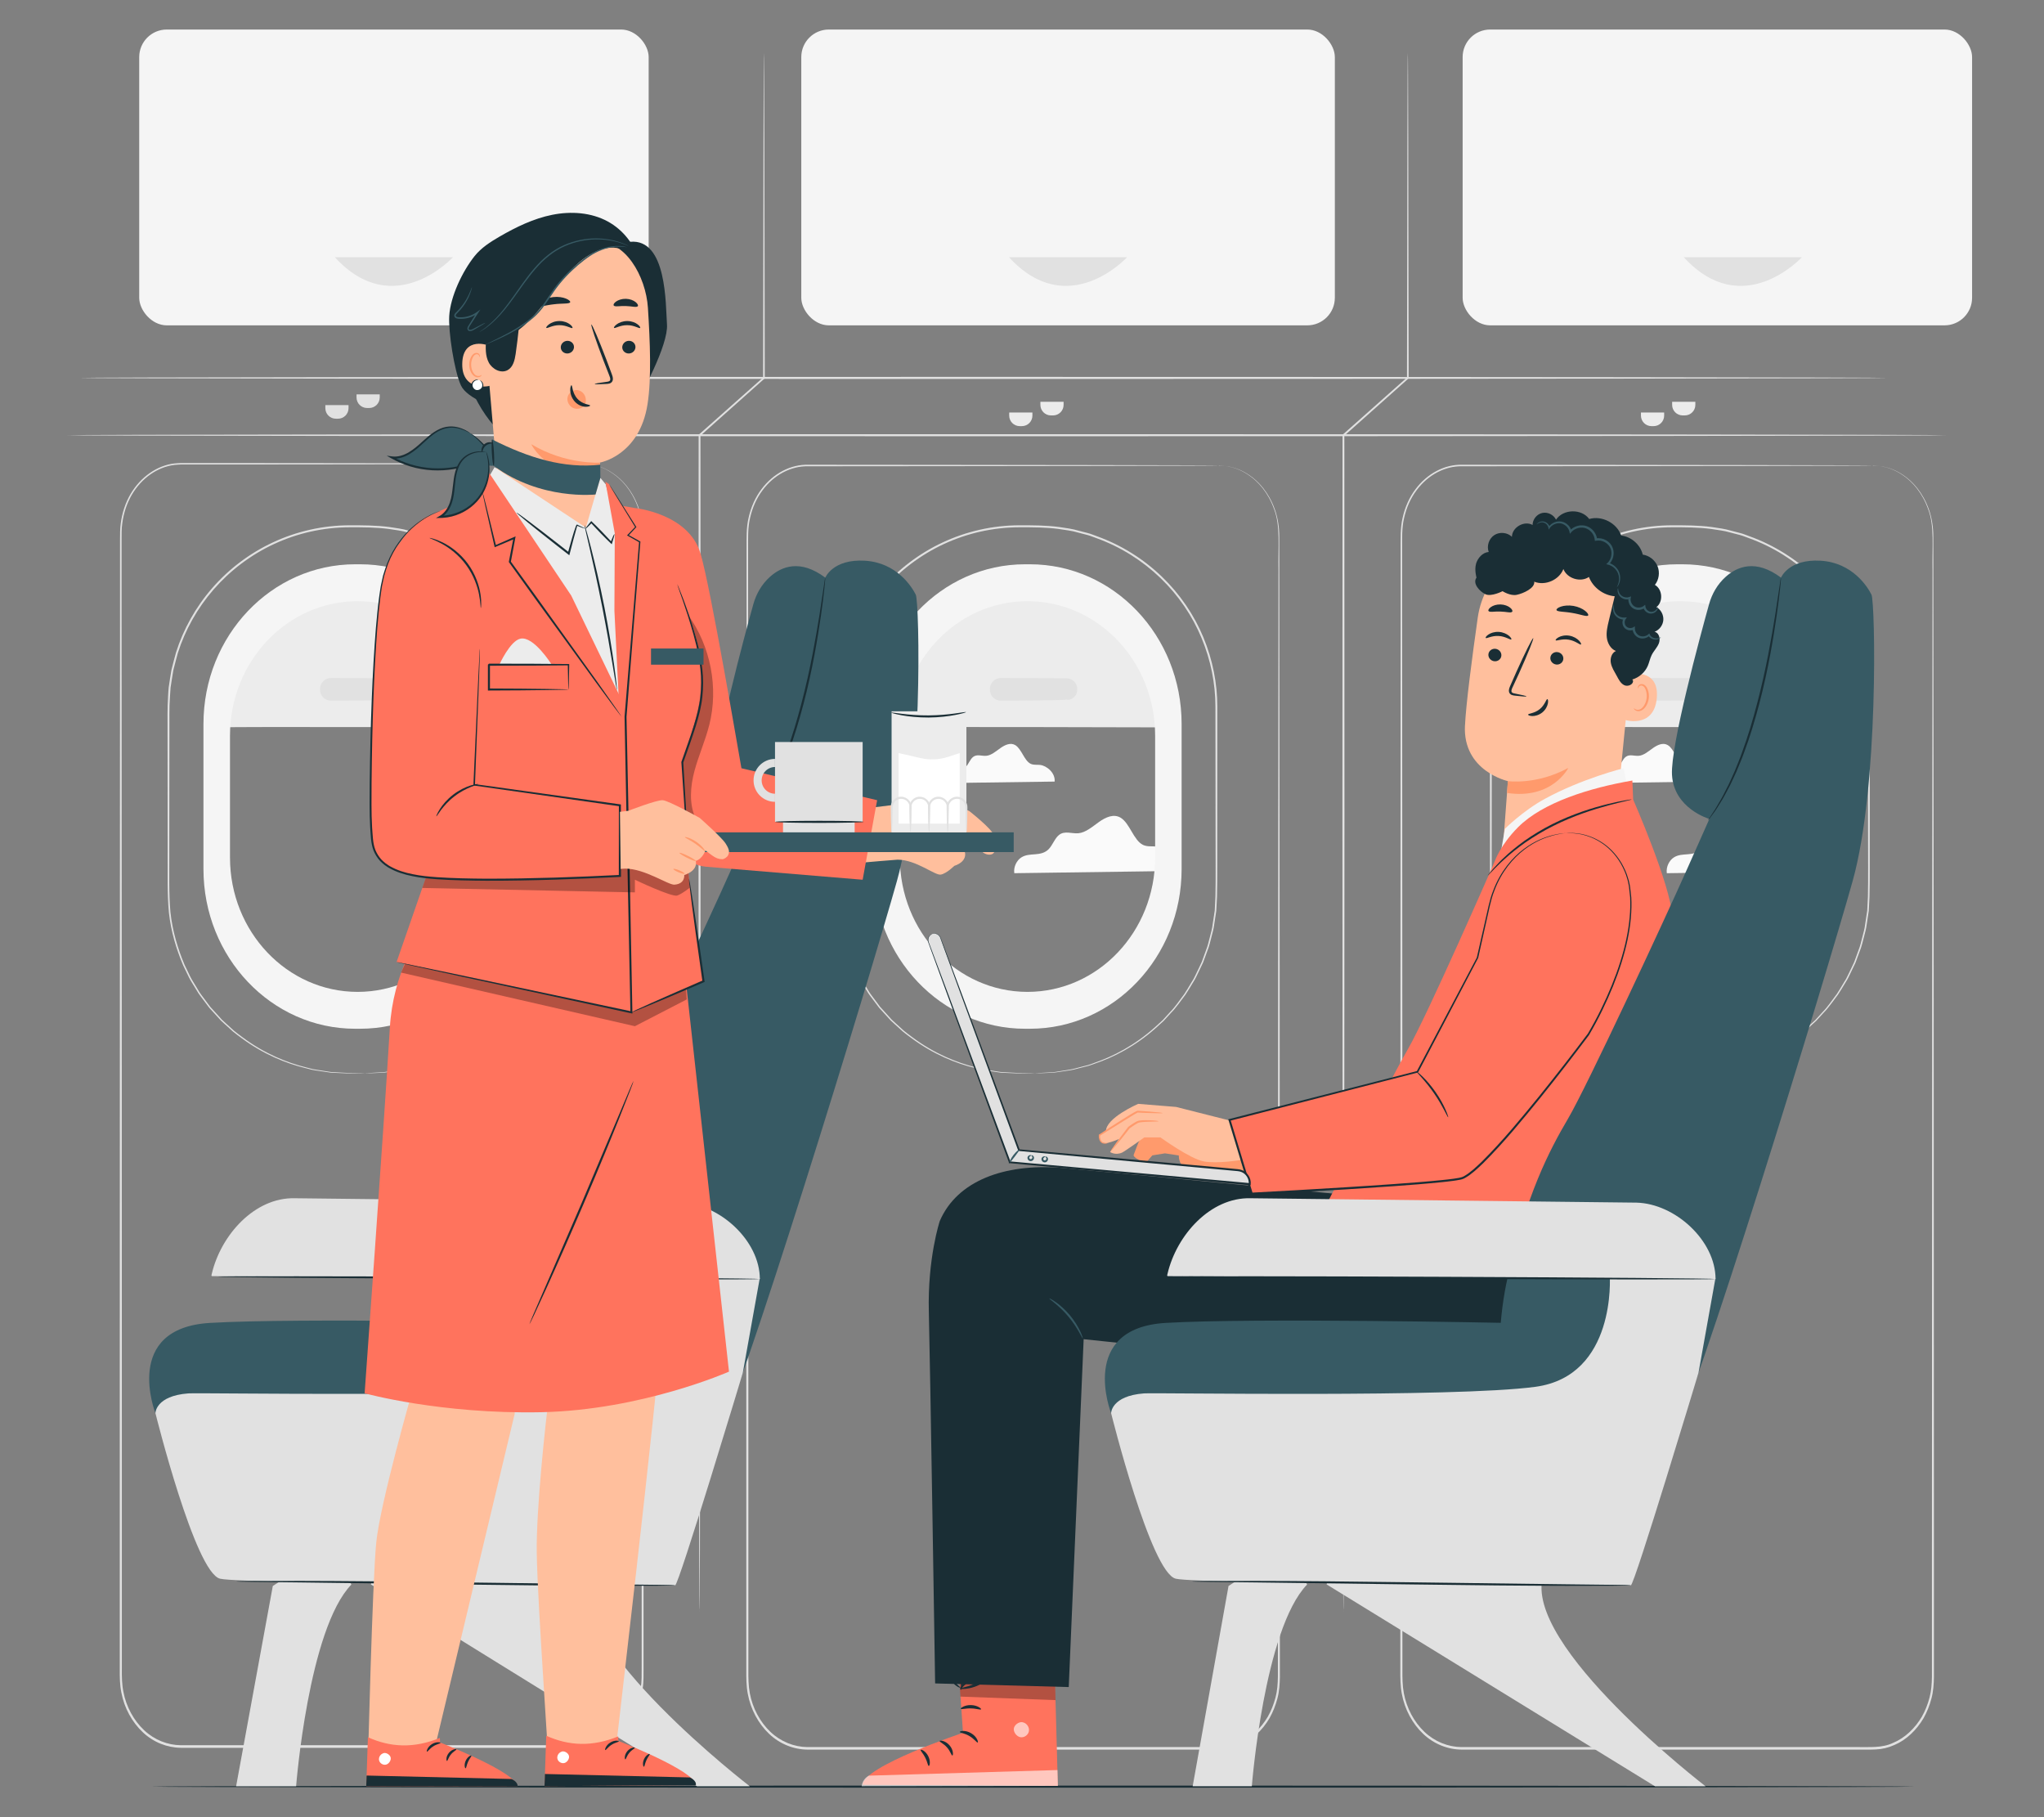 <?xml version="1.0" encoding="UTF-8"?>
<svg id="Layer_2" data-name="Layer 2" xmlns="http://www.w3.org/2000/svg" viewBox="0 0 540 480">
  <rect x="0" y="0" width="540" height="480" fill="#808080" stroke="none"/>
  <defs>
    <style>
      .cls-1 {
        fill: #ff735d;
      }

      .cls-1, .cls-2, .cls-3, .cls-4, .cls-5, .cls-6, .cls-7, .cls-8, .cls-9, .cls-10, .cls-11, .cls-12 {
        stroke-width: 0px;
      }

      .cls-13 {
        opacity: .6;
      }

      .cls-2 {
        fill: #375a64;
      }

      .cls-3 {
        fill: #e1e1e1;
      }

      .cls-4 {
        fill: #ececec;
      }

      .cls-6 {
        fill: #f5f5f5;
      }

      .cls-7 {
        fill: none;
      }

      .cls-8 {
        fill: #1a2e35;
      }

      .cls-9 {
        fill: #fff;
      }

      .cls-14 {
        opacity: .3;
      }

      .cls-10 {
        fill: #fafafa;
      }

      .cls-11 {
        fill: #ff9a6c;
      }

      .cls-12 {
        fill: #ffbf9d;
      }
    </style>
  </defs>
  <g id="Layer_2-2" data-name="Layer 2">
    <g>
      <rect class="cls-7" width="540" height="480"/>
      <g>
        <g>
          <g>
            <path class="cls-10" d="m311.2,230.05c.33-3.37-3.06-6.15-5.61-6.44-1.22-.14-2.48.12-3.63-.44-2.5-1.22-3.49-5.75-5.93-7.19-1.82-1.08-3.92-.12-5.68,1.13-1.76,1.25-3.51,2.82-5.48,2.99-1.71.15-3.58-.74-5.08.44-1.12.88-1.7,2.68-2.73,3.75-1.01,1.04-2.32,1.26-3.57,1.36-1.25.1-2.55.11-3.69.85-1.14.73-2.08,2.42-1.84,4.15l43.24-.6Z"/>
            <path class="cls-10" d="m278.62,206.46c.23-2.31-2.1-4.22-3.85-4.41-.83-.09-1.7.08-2.49-.3-1.71-.84-2.39-3.94-4.06-4.93-1.25-.74-2.69-.08-3.9.77-1.21.85-2.41,1.93-3.76,2.05-1.18.11-2.45-.51-3.48.3-.77.6-1.17,1.84-1.87,2.57-.69.72-1.59.87-2.45.93-.86.07-1.75.08-2.53.58-.78.5-1.43,1.66-1.27,2.84l29.65-.41Z"/>
            <path class="cls-3" d="m273.56,283.5s.36-.04,1.05-.08c.71-.04,1.73-.1,3.07-.18.68,0,1.42-.15,2.25-.28.82-.13,1.73-.27,2.7-.43.98-.14,1.99-.49,3.1-.75.55-.14,1.12-.29,1.7-.44.59-.15,1.16-.41,1.76-.62,4.83-1.66,10.55-4.56,15.98-9.43.67-.61,1.36-1.24,2.05-1.87.63-.7,1.28-1.41,1.93-2.12,1.37-1.38,2.46-3.09,3.72-4.72.59-.85,1.09-1.77,1.65-2.67.27-.45.55-.91.83-1.37.26-.47.47-.97.72-1.46.47-.98.96-1.97,1.42-2.99.38-1.05.77-2.11,1.16-3.19.44-1.06.66-2.2.97-3.33.28-1.14.64-2.27.76-3.47.18-1.18.36-2.38.54-3.59.06-1.22.12-2.46.18-3.71.11-5.01.02-10.24.04-15.64-.01-10.81-.02-22.37-.04-34.53,0-6.05-1.23-12.25-3.66-18.09-2.42-5.85-6.13-11.31-10.87-15.87-4.74-4.56-10.51-8.22-16.9-10.52-.8-.27-1.58-.63-2.41-.84l-2.48-.64c-1.64-.5-3.36-.67-5.06-.94-3.41-.45-6.89-.46-10.4-.45-6.98.01-13.86,1.58-20.01,4.45-6.16,2.87-11.59,7.02-15.91,11.98-4.32,4.96-7.53,10.73-9.44,16.76-.44,1.52-.8,3.05-1.2,4.57-.28,1.54-.48,3.08-.73,4.61-.14,1.54-.17,3.08-.27,4.61-.06,1.53-.02,3.07-.03,4.58,0,12.16-.02,23.72-.03,34.53.03,5.4-.15,10.64.3,15.61.54,4.98,1.94,9.61,3.71,13.83.5,1.03.99,2.05,1.47,3.06.49,1.01,1.12,1.91,1.67,2.86.28.47.56.93.84,1.39.29.45.63.87.94,1.3.63.85,1.26,1.69,1.88,2.52.69.77,1.37,1.52,2.05,2.26.34.37.67.74,1,1.11.35.34.72.67,1.08,1,.72.66,1.43,1.3,2.12,1.93.71.61,1.48,1.13,2.2,1.69,5.84,4.37,11.79,6.74,16.75,7.98.62.16,1.22.32,1.81.47.59.13,1.18.19,1.74.29,1.12.18,2.17.34,3.15.49,1.97.11,3.64.2,4.99.28,1.34.01,2.37.02,3.08.03.69,0,1.05.03,1.05.03,0,0-.36.02-1.05.03-.71,0-1.74.02-3.08.03-1.36-.06-3.03-.14-5.01-.22-.98-.15-2.04-.3-3.17-.47-.56-.09-1.15-.15-1.75-.28-.59-.15-1.2-.3-1.82-.46-4.99-1.21-10.98-3.57-16.88-7.94-.73-.56-1.5-1.08-2.22-1.69-.7-.64-1.42-1.28-2.14-1.94-.36-.33-.73-.65-1.09-1-.33-.37-.67-.74-1.01-1.11-.68-.75-1.37-1.51-2.07-2.27-.62-.83-1.26-1.67-1.9-2.53-.31-.43-.66-.85-.95-1.3-.28-.46-.57-.93-.85-1.4-.55-.95-1.2-1.86-1.69-2.87-.49-1.01-.99-2.04-1.49-3.08-1.79-4.24-3.22-8.92-3.77-13.94-.47-5.03-.29-10.26-.33-15.66,0-10.82-.02-22.37-.03-34.53.01-1.52-.03-3.05.03-4.59.09-1.54.12-3.1.27-4.66.24-1.55.45-3.11.73-4.66.4-1.53.77-3.08,1.21-4.62,1.93-6.1,5.16-11.94,9.53-16.96,4.36-5.02,9.85-9.22,16.08-12.12,6.22-2.91,13.18-4.5,20.24-4.51,3.5,0,7.02,0,10.47.45,1.72.28,3.45.45,5.11.96l2.51.65c.84.21,1.62.57,2.44.85,6.46,2.33,12.3,6.03,17.09,10.65,4.79,4.61,8.54,10.14,10.98,16.05,2.45,5.91,3.68,12.18,3.68,18.29,0,12.16-.01,23.71-.01,34.53-.03,5.41.05,10.63-.07,15.65-.07,1.26-.13,2.5-.19,3.74-.19,1.22-.37,2.43-.55,3.62-.13,1.2-.5,2.35-.78,3.5-.31,1.14-.54,2.29-.99,3.36-.4,1.08-.79,2.15-1.18,3.21-.47,1.02-.97,2.02-1.44,3.01-.25.49-.46.99-.73,1.46-.28.46-.56.92-.84,1.38-.57.9-1.08,1.83-1.67,2.68-1.28,1.64-2.38,3.35-3.77,4.74-.66.72-1.31,1.43-1.95,2.13-.7.64-1.39,1.26-2.07,1.88-5.49,4.88-11.25,7.77-16.12,9.41-.61.21-1.18.46-1.78.61-.59.15-1.16.29-1.71.43-1.11.26-2.13.6-3.12.73-.98.14-1.89.28-2.71.4-.83.12-1.58.25-2.26.25-1.34.06-2.37.1-3.08.13-.69.03-1.05.02-1.05.02Z"/>
            <g>
              <path class="cls-4" d="m236.57,192.13c0-.21,70.36,0,70.36,0,0,0,3.42-39.19-31.58-39.19s-38.78,36.83-38.78,36.83v2.36Z"/>
              <path class="cls-6" d="m272.08,149.05h-1.27c-22.14,0-40.09,18.89-40.09,42.19v38.31c0,23.3,17.95,42.19,40.09,42.19h1.27c22.14,0,40.09-18.89,40.09-42.19v-38.31c0-23.3-17.95-42.19-40.09-42.19Zm33.09,77.46c0,19.6-15.1,35.49-33.72,35.49h0c-18.62,0-33.72-15.89-33.72-35.49v-32.22c0-19.6,15.1-35.49,33.72-35.49h0c18.62,0,33.72,15.89,33.72,35.49v32.22Z"/>
              <g>
                <rect class="cls-3" x="261.8" y="179.37" width="22.65" height="5.43" rx="2.6" ry="2.6"/>
                <path class="cls-3" d="m281.85,184.8c-.04-.08.83.07,1.76-.83.44-.45.78-1.19.69-2.09-.02-.87-.64-1.86-1.69-2.19-.5-.17-1.11-.09-1.76-.1-.64,0-1.3.01-1.99.02-1.38,0-2.85.02-4.39.03-3.1,0-6.49.01-10.06.02-.8,0-1.57.43-1.98,1.1-.21.33-.33.71-.35,1.09-.02.42,0,.79.13,1.15.25.71.86,1.27,1.56,1.46.35.11.71.09,1.12.09.4,0,.79,0,1.17,0,3.07.02,5.85.04,8.21.06,2.27.04,4.15.07,5.54.09.6.02,1.1.04,1.51.05.34.02.52.04.52.06s-.18.04-.52.06c-.41.01-.9.03-1.51.05-1.39.02-3.26.05-5.54.09-2.36.02-5.14.04-8.21.06-.39,0-.78,0-1.17,0-.38,0-.83.02-1.26-.1-.86-.23-1.62-.91-1.93-1.79-.17-.43-.19-.93-.17-1.36.02-.47.17-.94.42-1.35.5-.83,1.45-1.37,2.44-1.36,3.56,0,6.96.01,10.06.02,1.54,0,3.01.02,4.39.03.69,0,1.35.01,1.99.02.62.02,1.26-.06,1.88.16,1.21.41,1.88,1.57,1.88,2.55.07.97-.34,1.81-.84,2.26-.5.47-1.03.63-1.37.68-.35.05-.53,0-.53,0Z"/>
              </g>
            </g>
          </g>
          <g>
            <path class="cls-10" d="m483.58,230.05c.33-3.37-3.06-6.15-5.61-6.44-1.22-.14-2.48.12-3.63-.44-2.5-1.22-3.49-5.75-5.93-7.19-1.82-1.08-3.92-.12-5.68,1.13-1.76,1.25-3.51,2.82-5.48,2.99-1.71.15-3.58-.74-5.08.44-1.12.88-1.7,2.68-2.73,3.75-1.01,1.04-2.32,1.26-3.57,1.36s-2.55.11-3.68.85c-1.14.73-2.08,2.42-1.84,4.15l43.24-.6Z"/>
            <path class="cls-10" d="m451.01,206.46c.23-2.31-2.1-4.22-3.85-4.41-.83-.09-1.7.08-2.49-.3-1.71-.84-2.39-3.94-4.06-4.93-1.25-.74-2.69-.08-3.9.77-1.21.85-2.41,1.93-3.76,2.05-1.18.11-2.45-.51-3.48.3-.77.6-1.17,1.84-1.87,2.57-.69.72-1.59.87-2.45.93-.86.07-1.75.08-2.53.58-.78.5-1.43,1.66-1.27,2.84l29.65-.41Z"/>
            <path class="cls-3" d="m445.94,283.5s.36-.04,1.05-.08c.71-.04,1.73-.1,3.07-.18.68,0,1.42-.15,2.25-.28.82-.13,1.73-.27,2.7-.43.98-.14,1.99-.49,3.1-.75.55-.14,1.12-.29,1.7-.44.59-.15,1.16-.41,1.76-.62,4.83-1.66,10.55-4.56,15.98-9.43.67-.61,1.36-1.24,2.05-1.87.63-.7,1.28-1.41,1.93-2.12,1.37-1.38,2.46-3.09,3.72-4.72.59-.85,1.09-1.77,1.65-2.67.27-.45.55-.91.83-1.37.26-.47.47-.97.72-1.46.47-.98.96-1.97,1.42-2.99.38-1.05.77-2.11,1.16-3.19.44-1.06.66-2.2.97-3.33.28-1.14.64-2.27.76-3.47.18-1.18.36-2.38.54-3.59.06-1.22.12-2.46.18-3.71.11-5.01.02-10.24.04-15.64-.01-10.81-.02-22.37-.04-34.53,0-6.05-1.23-12.25-3.66-18.09-2.42-5.85-6.13-11.31-10.87-15.87-4.74-4.56-10.51-8.22-16.9-10.52-.8-.27-1.58-.63-2.41-.84l-2.48-.64c-1.64-.5-3.36-.67-5.06-.94-3.41-.45-6.89-.46-10.4-.45-6.98.01-13.86,1.58-20.01,4.45-6.16,2.87-11.59,7.02-15.91,11.98-4.32,4.96-7.53,10.73-9.44,16.76-.44,1.52-.8,3.05-1.2,4.57-.28,1.54-.48,3.08-.73,4.61-.14,1.54-.17,3.08-.27,4.61-.06,1.53-.02,3.07-.03,4.58,0,12.16-.02,23.72-.03,34.53.03,5.4-.15,10.64.3,15.61.54,4.98,1.94,9.61,3.71,13.83.5,1.03.99,2.05,1.47,3.06.49,1.01,1.12,1.91,1.67,2.86.28.47.56.93.84,1.39.29.45.63.87.94,1.3.63.85,1.26,1.69,1.88,2.52.69.77,1.37,1.52,2.05,2.26.34.37.67.74,1,1.11.35.34.72.67,1.08,1,.72.66,1.43,1.3,2.12,1.93.71.61,1.48,1.13,2.2,1.69,5.84,4.37,11.79,6.74,16.75,7.98.62.16,1.22.32,1.81.47.59.13,1.18.19,1.74.29,1.12.18,2.17.34,3.15.49,1.97.11,3.64.2,4.99.28,1.34.01,2.37.02,3.08.03.69,0,1.05.03,1.05.03,0,0-.36.02-1.05.03-.71,0-1.74.02-3.08.03-1.36-.06-3.03-.14-5.01-.22-.98-.15-2.04-.3-3.17-.47-.56-.09-1.15-.15-1.75-.28-.59-.15-1.2-.3-1.82-.46-4.99-1.21-10.98-3.57-16.88-7.94-.73-.56-1.5-1.08-2.22-1.69-.7-.64-1.42-1.28-2.14-1.94-.36-.33-.73-.65-1.09-1-.33-.37-.67-.74-1.01-1.11-.68-.75-1.37-1.51-2.07-2.27-.62-.83-1.26-1.67-1.9-2.53-.31-.43-.66-.85-.95-1.3-.28-.46-.57-.93-.85-1.4-.55-.95-1.2-1.86-1.69-2.87-.49-1.01-.99-2.04-1.49-3.08-1.79-4.24-3.22-8.92-3.77-13.94-.47-5.03-.29-10.26-.33-15.66,0-10.82-.02-22.37-.03-34.53.01-1.52-.03-3.05.03-4.59.09-1.54.12-3.1.27-4.66.24-1.55.45-3.11.73-4.66.4-1.53.77-3.08,1.21-4.62,1.93-6.1,5.16-11.94,9.53-16.96,4.36-5.02,9.85-9.22,16.08-12.12,6.22-2.91,13.18-4.5,20.24-4.51,3.5,0,7.02,0,10.47.45,1.72.28,3.45.45,5.11.96l2.51.65c.84.21,1.62.57,2.44.85,6.46,2.33,12.3,6.03,17.09,10.65,4.79,4.61,8.54,10.14,10.98,16.05,2.45,5.91,3.68,12.18,3.68,18.29,0,12.16-.01,23.71-.01,34.53-.03,5.41.05,10.63-.07,15.65-.07,1.26-.13,2.5-.19,3.74-.19,1.22-.37,2.43-.55,3.62-.13,1.2-.5,2.35-.78,3.5-.31,1.14-.54,2.29-.99,3.36-.4,1.08-.79,2.15-1.18,3.21-.47,1.02-.97,2.02-1.44,3.01-.25.49-.46.99-.73,1.46-.28.46-.56.92-.84,1.38-.57.9-1.08,1.83-1.67,2.68-1.28,1.64-2.38,3.35-3.77,4.74-.66.72-1.31,1.43-1.95,2.13-.7.64-1.39,1.26-2.07,1.88-5.49,4.88-11.25,7.77-16.12,9.41-.61.21-1.18.46-1.78.61-.59.15-1.16.29-1.71.43-1.11.26-2.13.6-3.12.73-.98.14-1.89.28-2.71.4-.83.12-1.58.25-2.26.25-1.34.06-2.37.1-3.08.13-.69.03-1.05.02-1.05.02Z"/>
            <g>
              <path class="cls-4" d="m408.95,192.13c0-.21,70.36,0,70.36,0,0,0,3.42-39.19-31.58-39.19s-38.78,36.83-38.78,36.83v2.36Z"/>
              <path class="cls-6" d="m444.46,149.05h-1.27c-22.14,0-40.09,18.89-40.09,42.19v38.31c0,23.3,17.95,42.19,40.09,42.19h1.27c22.14,0,40.09-18.89,40.09-42.19v-38.31c0-23.3-17.95-42.19-40.09-42.19Zm33.09,77.46c0,19.6-15.1,35.49-33.72,35.49h0c-18.62,0-33.72-15.89-33.72-35.49v-32.22c0-19.6,15.1-35.49,33.72-35.49h0c18.62,0,33.72,15.89,33.72,35.49v32.22Z"/>
              <g>
                <rect class="cls-3" x="434.18" y="179.37" width="22.65" height="5.43" rx="2.6" ry="2.6"/>
                <path class="cls-3" d="m454.23,184.8c-.04-.08.83.07,1.76-.83.44-.45.78-1.19.69-2.09-.02-.87-.64-1.86-1.69-2.19-.5-.17-1.11-.09-1.76-.1-.64,0-1.3.01-1.99.02-1.38,0-2.85.02-4.39.03-3.1,0-6.49.01-10.06.02-.8,0-1.57.43-1.98,1.1-.21.33-.33.71-.35,1.09-.02.42,0,.79.13,1.15.25.71.86,1.27,1.56,1.46.35.11.71.09,1.12.09.4,0,.79,0,1.17,0,3.07.02,5.85.04,8.21.06,2.27.04,4.15.07,5.54.09.6.02,1.1.04,1.51.05.34.02.52.04.52.06s-.18.04-.52.06c-.41.01-.9.03-1.51.05-1.39.02-3.26.05-5.54.09-2.36.02-5.14.04-8.21.06-.39,0-.78,0-1.17,0-.38,0-.83.02-1.26-.1-.86-.23-1.62-.91-1.93-1.79-.17-.43-.19-.93-.17-1.36.02-.47.17-.94.42-1.35.5-.83,1.45-1.37,2.44-1.36,3.56,0,6.96.01,10.06.02,1.54,0,3.01.02,4.39.03.69,0,1.35.01,1.99.02.62.02,1.26-.06,1.88.16,1.21.41,1.88,1.57,1.88,2.55.07.97-.34,1.81-.84,2.26-.5.47-1.03.63-1.37.68-.35.05-.53,0-.53,0Z"/>
              </g>
            </g>
          </g>
          <g>
            <path class="cls-3" d="m96.59,283.5s.36-.04,1.05-.08c.71-.04,1.73-.1,3.07-.18.68,0,1.42-.15,2.25-.28.82-.13,1.73-.27,2.7-.43.98-.14,1.99-.49,3.1-.75.55-.14,1.12-.29,1.7-.44.59-.15,1.16-.41,1.76-.62,4.83-1.66,10.55-4.56,15.98-9.43.67-.61,1.36-1.24,2.05-1.87.63-.7,1.28-1.41,1.93-2.12,1.37-1.38,2.46-3.09,3.72-4.72.59-.85,1.09-1.77,1.65-2.67.27-.45.55-.91.83-1.37.26-.47.47-.97.72-1.46.47-.98.96-1.97,1.42-2.99.38-1.05.77-2.11,1.16-3.19.44-1.06.66-2.2.97-3.33.28-1.14.64-2.27.76-3.47.18-1.18.36-2.38.54-3.59.06-1.22.12-2.46.18-3.71.11-5.01.02-10.24.04-15.64-.01-10.81-.02-22.37-.04-34.53,0-6.05-1.23-12.25-3.66-18.09-2.42-5.85-6.13-11.31-10.87-15.87-4.74-4.56-10.51-8.22-16.9-10.52-.8-.27-1.58-.63-2.41-.84l-2.48-.64c-1.64-.5-3.36-.67-5.06-.94-3.41-.45-6.89-.46-10.4-.45-6.98.01-13.86,1.58-20.01,4.45-6.16,2.87-11.59,7.02-15.91,11.98-4.32,4.96-7.53,10.73-9.44,16.76-.44,1.52-.8,3.05-1.2,4.57-.28,1.54-.48,3.08-.73,4.61-.14,1.54-.17,3.08-.27,4.61-.06,1.53-.02,3.07-.03,4.58,0,12.16-.02,23.72-.03,34.53.03,5.4-.15,10.64.3,15.61.54,4.98,1.94,9.61,3.71,13.83.5,1.03.99,2.05,1.47,3.06.49,1.01,1.12,1.91,1.67,2.86.28.47.56.93.84,1.39.29.45.63.87.94,1.3.63.85,1.26,1.69,1.88,2.52.69.77,1.37,1.52,2.05,2.26.34.37.67.74,1,1.11.35.34.72.67,1.08,1,.72.66,1.43,1.3,2.12,1.93.71.61,1.48,1.13,2.2,1.69,5.84,4.37,11.79,6.74,16.75,7.98.62.16,1.22.32,1.81.47.59.13,1.18.19,1.74.29,1.12.18,2.17.34,3.15.49,1.97.11,3.64.2,4.99.28,1.34.01,2.37.02,3.08.03.69,0,1.05.03,1.05.03,0,0-.36.02-1.05.03-.71,0-1.74.02-3.08.03-1.36-.06-3.03-.14-5.01-.22-.98-.15-2.04-.3-3.17-.47-.56-.09-1.15-.15-1.75-.28-.59-.15-1.2-.3-1.82-.46-4.99-1.21-10.98-3.57-16.88-7.94-.73-.56-1.5-1.08-2.22-1.69-.7-.64-1.42-1.28-2.14-1.94-.36-.33-.73-.65-1.09-1-.33-.37-.67-.74-1.01-1.11-.68-.75-1.37-1.51-2.07-2.27-.62-.83-1.26-1.67-1.9-2.53-.31-.43-.66-.85-.95-1.3-.28-.46-.57-.93-.85-1.4-.55-.95-1.2-1.86-1.69-2.87-.49-1.01-.99-2.04-1.49-3.08-1.79-4.24-3.22-8.92-3.77-13.94-.47-5.03-.29-10.26-.33-15.66,0-10.82-.02-22.37-.03-34.53.01-1.52-.03-3.05.03-4.59.09-1.54.12-3.1.27-4.66.24-1.55.45-3.11.73-4.66.4-1.53.77-3.08,1.21-4.62,1.93-6.1,5.16-11.94,9.53-16.96,4.36-5.02,9.85-9.22,16.08-12.12,6.22-2.91,13.18-4.5,20.24-4.51,3.5,0,7.02,0,10.47.45,1.72.28,3.45.45,5.11.96l2.51.65c.84.21,1.62.57,2.44.85,6.46,2.33,12.3,6.03,17.09,10.65,4.79,4.61,8.54,10.14,10.98,16.05,2.45,5.91,3.68,12.18,3.68,18.29,0,12.16-.01,23.71-.01,34.53-.03,5.41.05,10.63-.07,15.65-.07,1.26-.13,2.5-.19,3.74-.19,1.22-.37,2.43-.55,3.62-.13,1.2-.5,2.35-.78,3.5-.31,1.14-.54,2.29-.99,3.36-.4,1.08-.79,2.15-1.18,3.21-.47,1.02-.97,2.02-1.44,3.01-.25.49-.46.99-.73,1.46-.28.46-.56.92-.84,1.38-.57.9-1.08,1.83-1.67,2.68-1.28,1.64-2.38,3.35-3.76,4.74-.66.72-1.31,1.43-1.95,2.13-.7.64-1.39,1.26-2.07,1.88-5.49,4.88-11.25,7.77-16.12,9.41-.61.21-1.18.46-1.78.61-.59.15-1.16.29-1.71.43-1.11.26-2.13.6-3.12.73-.98.14-1.89.28-2.71.4-.83.12-1.58.25-2.26.25-1.34.06-2.37.1-3.08.13-.69.03-1.05.02-1.05.02Z"/>
            <g>
              <path class="cls-4" d="m59.6,192.13c0-.21,70.36,0,70.36,0,0,0,3.42-39.19-31.58-39.19s-38.78,36.83-38.78,36.83v2.36Z"/>
              <path class="cls-6" d="m95.11,149.05h-1.27c-22.14,0-40.09,18.89-40.09,42.19v38.31c0,23.3,17.95,42.19,40.09,42.19h1.27c22.14,0,40.09-18.89,40.09-42.19v-38.31c0-23.3-17.95-42.19-40.09-42.19Zm33.09,77.46c0,19.6-15.1,35.49-33.72,35.49h0c-18.62,0-33.72-15.89-33.72-35.49v-32.22c0-19.6,15.1-35.49,33.72-35.49h0c18.62,0,33.72,15.89,33.72,35.49v32.22Z"/>
              <g>
                <rect class="cls-3" x="84.83" y="179.37" width="22.65" height="5.43" rx="2.6" ry="2.6"/>
                <path class="cls-3" d="m104.88,184.8c-.04-.08.83.07,1.76-.83.44-.45.78-1.19.69-2.09-.02-.87-.64-1.86-1.69-2.19-.5-.17-1.11-.09-1.76-.1-.64,0-1.3.01-1.99.02-1.38,0-2.85.02-4.39.03-3.1,0-6.49.01-10.06.02-.8,0-1.57.43-1.98,1.1-.21.33-.33.71-.35,1.09-.02.42,0,.79.13,1.15.25.71.86,1.27,1.56,1.46.35.11.71.09,1.12.09.4,0,.79,0,1.17,0,3.07.02,5.85.04,8.21.06,2.27.04,4.15.07,5.54.09.6.02,1.1.04,1.51.05.34.02.52.04.52.06s-.18.04-.52.06c-.41.01-.9.03-1.51.05-1.39.02-3.26.05-5.54.09-2.36.02-5.14.04-8.21.06-.39,0-.78,0-1.17,0-.38,0-.83.02-1.26-.1-.86-.23-1.62-.91-1.93-1.79-.17-.43-.19-.93-.17-1.36.02-.47.17-.94.42-1.35.5-.83,1.45-1.37,2.44-1.36,3.56,0,6.96.01,10.06.02,1.54,0,3.01.02,4.39.03.69,0,1.35.01,1.99.02.62.02,1.26-.06,1.88.16,1.21.41,1.88,1.57,1.88,2.55.07.97-.34,1.81-.84,2.26-.5.47-1.03.63-1.37.68-.35.05-.53,0-.53,0Z"/>
              </g>
            </g>
          </g>
          <path class="cls-3" d="m498.62,99.82c0,.15-106.91.28-238.77.28s-238.79-.12-238.79-.28,106.89-.27,238.79-.27,238.77.12,238.77.27Z"/>
          <path class="cls-3" d="m514.23,114.96c0,.15-111.18.27-248.31.27s-248.33-.12-248.33-.27,111.16-.27,248.33-.27,248.31.12,248.31.27Z"/>
          <path class="cls-3" d="m184.82,425.63s-.02-.37-.03-1.08c0-.73-.02-1.79-.03-3.18-.01-2.81-.03-6.92-.05-12.21-.02-10.62-.05-25.96-.09-44.92-.02-37.94-.05-90.34-.08-148.21.01-36.76.02-71.31.03-101.07v-.11l.08-.07c5.97-5.31,11.64-10.34,17.02-15.12l-.07.17c.04-26.09.07-47.54.1-62.47.03-7.45.05-13.28.06-17.26.01-1.97.02-3.49.03-4.52.01-1.02.03-1.55.03-1.55,0,0,.02.52.03,1.55,0,1.03.02,2.55.03,4.52.01,3.98.03,9.8.06,17.26.02,14.94.06,36.38.1,62.47v.1s-.07.07-.07.07c-5.38,4.79-11.03,9.83-17,15.15l.08-.18c0,29.76.02,64.3.03,101.07-.03,57.87-.06,110.27-.08,148.21-.04,18.96-.07,34.3-.09,44.92-.02,5.3-.04,9.41-.05,12.21-.01,1.39-.02,2.45-.03,3.18,0,.72-.03,1.08-.03,1.08Z"/>
          <path class="cls-3" d="m354.93,425.63s-.02-.37-.03-1.08c0-.73-.02-1.79-.03-3.18-.01-2.81-.03-6.92-.05-12.21-.02-10.62-.05-25.96-.09-44.92-.02-37.94-.05-90.34-.08-148.21.01-36.76.02-71.31.03-101.07v-.11l.08-.07c5.97-5.31,11.64-10.34,17.02-15.12l-.07.17c.04-26.09.07-47.54.1-62.47.03-7.45.05-13.28.06-17.26.01-1.97.02-3.49.03-4.52.01-1.02.03-1.55.03-1.55,0,0,.02.52.03,1.55,0,1.03.02,2.55.03,4.52.01,3.98.03,9.8.06,17.26.02,14.94.06,36.38.1,62.47v.1s-.07.07-.07.07c-5.38,4.79-11.03,9.83-17,15.15l.08-.18c.01,29.76.02,64.3.03,101.07-.03,57.87-.06,110.27-.08,148.21-.04,18.96-.07,34.3-.09,44.92-.02,5.3-.04,9.41-.05,12.21-.01,1.39-.02,2.45-.03,3.18,0,.72-.03,1.08-.03,1.08Z"/>
          <g>
            <rect class="cls-6" x="211.69" y="7.8" width="140.96" height="78.14" rx="7.28" ry="7.28"/>
            <path class="cls-3" d="m266.56,67.94h31.21s-15.61,17.05-31.21,0Z"/>
          </g>
          <g>
            <rect class="cls-6" x="386.41" y="7.8" width="134.59" height="78.14" rx="7.28" ry="7.28"/>
            <path class="cls-3" d="m444.83,67.94h31.21s-15.61,17.05-31.21,0Z"/>
          </g>
          <g>
            <rect class="cls-6" x="36.78" y="7.8" width="134.59" height="78.14" rx="7.28" ry="7.28"/>
            <path class="cls-3" d="m88.46,67.94h31.21s-15.61,17.05-31.21,0Z"/>
          </g>
          <path class="cls-3" d="m153.89,122.52s.18,0,.54.02c.36.04.9-.01,1.6.14,1.4.19,3.53.71,5.93,2.36,2.38,1.6,5.06,4.45,6.66,8.83.79,2.18,1.25,4.73,1.24,7.45,0,2.71,0,5.6.01,8.66.02,24.48.05,59.88.09,103.63.02,43.75.04,95.85.06,153.69,0,7.23,0,14.55,0,21.96,0,3.7,0,7.43,0,11.17-.02,1.86.07,3.78-.25,5.67-.3,1.88-.78,3.74-1.56,5.43-.77,1.7-1.75,3.27-2.92,4.65-1.19,1.35-2.55,2.5-4.02,3.4-1.47.92-3.1,1.49-4.75,1.82-1.66.36-3.35.25-4.99.27-6.63,0-13.33,0-20.08,0-27.02,0-55,0-83.65,0-3.64-.03-7.27-1.45-10.09-4.12-2.81-2.65-4.88-6.38-5.65-10.48-.41-2.04-.44-4.17-.42-6.21,0-2.05,0-4.1,0-6.15,0-4.09,0-8.17,0-12.24,0-16.26,0-32.28,0-48.02,0-31.48.01-61.85.02-90.77,0-28.93.02-56.41.03-82.14,0-12.86.01-25.28.02-37.22,0-5.97,0-11.82,0-17.54,0-1.43,0-2.85,0-4.27,0-1.4,0-2.85.19-4.24.36-2.8,1.25-5.48,2.59-7.77,2.69-4.58,7.06-7.55,11.56-8.08.56-.06,1.13-.07,1.69-.11.55,0,1.11,0,1.66,0,1.1,0,2.2,0,3.28,0,2.17,0,4.32,0,6.43,0,8.46,0,16.44.02,23.9.02,14.92.02,27.77.04,38.27.05,10.5.03,18.65.05,24.19.06,2.76.01,4.87.02,6.29.03,1.42.01,2.14.03,2.14.03,0,0-.73.02-2.14.03-1.42,0-3.53.02-6.29.03-5.54.01-13.69.03-24.19.06-10.5.01-23.35.03-38.27.05-7.46,0-15.44.02-23.9.02-2.11,0-4.26,0-6.43,0-1.09,0-2.18,0-3.28,0-.55,0-1.1,0-1.66,0-.55.04-1.1.05-1.65.11-4.4.53-8.66,3.43-11.28,7.91-1.3,2.24-2.17,4.85-2.51,7.58-.2,1.36-.18,2.76-.18,4.18,0,1.42,0,2.84,0,4.27,0,5.72,0,11.57,0,17.54,0,11.94.01,24.36.02,37.22,0,25.73.02,53.21.03,82.14,0,28.93.01,59.29.02,90.77,0,15.74,0,31.76,0,48.02,0,4.06,0,8.14,0,12.24,0,2.05,0,4.1,0,6.15-.02,2.07.01,4.08.41,6.06.74,3.97,2.75,7.57,5.46,10.13,2.72,2.58,6.23,3.95,9.75,3.98,28.65,0,56.63,0,83.65,0,6.76,0,13.45,0,20.08,0,1.66-.02,3.31.08,4.91-.26,1.59-.32,3.17-.86,4.59-1.76,1.43-.87,2.74-1.98,3.89-3.29,1.12-1.34,2.08-2.86,2.82-4.5.76-1.64,1.23-3.44,1.52-5.25.31-1.82.23-3.68.25-5.56,0-3.74,0-7.47,0-11.17,0-7.41,0-14.73,0-21.96.02-57.84.04-109.94.06-153.69.04-43.75.07-79.15.09-103.63-.12-6.07.55-11.68-1.19-16.04-1.57-4.35-4.21-7.19-6.57-8.8-2.37-1.66-4.49-2.19-5.88-2.4-.7-.16-1.24-.12-1.59-.17-.36-.03-.54-.05-.54-.05Z"/>
          <path class="cls-3" d="m322,123.01s.18,0,.54.02c.36.04.91-.01,1.61.14,1.41.19,3.55.72,5.96,2.38,2.39,1.62,5.07,4.51,6.66,8.93.79,2.2,1.22,4.77,1.2,7.51,0,2.73,0,5.63.01,8.71.02,24.63.05,60.25.09,104.27.02,44.02.04,96.44.06,154.64,0,7.28,0,14.64,0,22.09,0,3.73,0,7.47,0,11.24-.03,1.9-.16,3.84-.65,5.68-.48,1.84-1.18,3.61-2.09,5.23-1.88,3.18-4.58,5.77-7.75,7.1-1.57.7-3.24,1.1-4.93,1.16-1.68.08-3.33.02-5,.04-6.67,0-13.41,0-20.21,0-27.19,0-55.34,0-84.17,0-3.66-.03-7.32-1.48-10.15-4.17-2.82-2.68-4.87-6.45-5.63-10.59-.39-2.06-.4-4.2-.39-6.25,0-2.07,0-4.13,0-6.19,0-4.12,0-8.22,0-12.31,0-16.36,0-32.48,0-48.32,0-31.68.01-62.23.02-91.34,0-29.11.02-56.76.03-82.65,0-12.94.01-25.44.02-37.46,0-6.01,0-11.89,0-17.65.02-2.86-.12-5.78.56-8.55.62-2.75,1.77-5.32,3.35-7.41,3.13-4.23,7.8-6.62,12.35-6.5,4.49,0,8.87,0,13.13.01,8.51,0,16.54.02,24.04.02,15.01.02,27.94.04,38.51.05,10.56.03,18.77.05,24.34.06,2.78.01,4.9.02,6.33.03,1.43.01,2.16.03,2.16.03,0,0-.73.02-2.16.03-1.43,0-3.55.02-6.33.03-5.57.01-13.77.03-24.34.06-10.57.01-23.5.03-38.51.05-7.51,0-15.53.02-24.04.02-4.26,0-8.63,0-13.13.01-4.46-.1-9.01,2.23-12.06,6.37-1.54,2.04-2.66,4.55-3.26,7.23-.66,2.69-.52,5.55-.53,8.43,0,5.76,0,11.65,0,17.65,0,12.01.01,24.51.02,37.46,0,25.88.02,53.54.03,82.65,0,29.11.01,59.66.02,91.34,0,15.84,0,31.96,0,48.32,0,4.09,0,8.19,0,12.31,0,2.06,0,4.12,0,6.19-.01,2.08,0,4.11.37,6.11.74,3.99,2.71,7.64,5.44,10.23,2.74,2.6,6.26,4,9.8,4.03,28.83,0,56.98,0,84.17,0,6.8,0,13.53,0,20.21,0,3.33-.06,6.7.33,9.74-1.16,3.06-1.29,5.68-3.79,7.5-6.87.89-1.56,1.56-3.27,2.03-5.06.48-1.79.6-3.65.63-5.51,0-3.77,0-7.51,0-11.24,0-7.45,0-14.82,0-22.09.02-58.2.04-110.62.06-154.64.04-44.02.07-79.64.09-104.27-.13-6.11.56-11.75-1.15-16.15-1.55-4.38-4.2-7.27-6.56-8.89-2.38-1.67-4.51-2.22-5.91-2.43-.7-.16-1.24-.12-1.6-.17-.36-.03-.54-.05-.54-.05Z"/>
          <path class="cls-3" d="m494.79,123.01s.18,0,.54.02c.36.04.9-.01,1.61.14,1.41.19,3.55.72,5.96,2.38,2.39,1.62,5.07,4.51,6.66,8.93.79,2.2,1.22,4.77,1.2,7.51,0,2.73,0,5.63.01,8.71.02,24.63.05,60.25.09,104.27.02,44.02.04,96.44.06,154.64,0,7.28,0,14.64,0,22.09,0,3.73,0,7.47,0,11.24-.03,1.9-.16,3.84-.65,5.68-.48,1.84-1.18,3.61-2.09,5.23-1.88,3.18-4.58,5.77-7.75,7.1-1.57.7-3.24,1.1-4.93,1.16-1.68.08-3.33.02-5,.04-6.67,0-13.41,0-20.21,0-27.19,0-55.34,0-84.17,0-3.66-.03-7.32-1.48-10.15-4.17-2.82-2.68-4.87-6.45-5.63-10.59-.39-2.06-.4-4.2-.39-6.25,0-2.07,0-4.13,0-6.19,0-4.12,0-8.22,0-12.31,0-16.36,0-32.48,0-48.32,0-31.68.01-62.23.02-91.34,0-29.11.02-56.76.03-82.65,0-12.94.01-25.44.02-37.46,0-6.01,0-11.89,0-17.65.02-2.86-.12-5.78.56-8.55.62-2.75,1.77-5.32,3.35-7.41,3.13-4.23,7.8-6.62,12.35-6.5,4.49,0,8.87,0,13.13.01,8.51,0,16.54.02,24.04.02,15.01.02,27.94.04,38.51.05,10.56.03,18.77.05,24.34.06,2.78.01,4.9.02,6.33.03,1.43.01,2.16.03,2.16.03,0,0-.73.02-2.16.03-1.43,0-3.55.02-6.33.03-5.57.01-13.77.03-24.34.06-10.57.01-23.5.03-38.51.05-7.51,0-15.53.02-24.04.02-4.26,0-8.63,0-13.13.01-4.46-.1-9.01,2.23-12.06,6.37-1.54,2.04-2.66,4.55-3.26,7.23-.66,2.69-.52,5.55-.53,8.43,0,5.76,0,11.65,0,17.65,0,12.01.01,24.51.02,37.46,0,25.88.02,53.54.03,82.65,0,29.11.01,59.66.02,91.34,0,15.84,0,31.96,0,48.32,0,4.09,0,8.19,0,12.31,0,2.06,0,4.12,0,6.19-.01,2.08,0,4.11.37,6.11.74,3.99,2.71,7.64,5.44,10.23,2.74,2.6,6.26,4,9.8,4.03,28.83,0,56.98,0,84.17,0,6.8,0,13.53,0,20.21,0,3.33-.06,6.7.33,9.74-1.16,3.06-1.29,5.68-3.79,7.5-6.87.89-1.56,1.56-3.27,2.03-5.06.48-1.79.6-3.65.63-5.51,0-3.77,0-7.51,0-11.24,0-7.45,0-14.82,0-22.09.02-58.2.04-110.62.06-154.64.04-44.02.07-79.64.09-104.27-.13-6.11.56-11.75-1.15-16.15-1.55-4.38-4.2-7.27-6.56-8.89-2.38-1.67-4.51-2.22-5.91-2.43-.7-.16-1.24-.12-1.6-.17-.36-.03-.54-.05-.54-.05Z"/>
          <path class="cls-3" d="m85.95,107h6.13v.82c0,1.54-1.25,2.78-2.78,2.78h-.57c-1.54,0-2.78-1.25-2.78-2.78v-.82h0Z"/>
          <path class="cls-3" d="m94.19,104.17h6.13v.82c0,1.54-1.25,2.78-2.78,2.78h-.57c-1.54,0-2.78-1.25-2.78-2.78v-.82h0Z"/>
          <g>
            <path class="cls-4" d="m266.62,108.96h6.13v.82c0,1.54-1.25,2.78-2.78,2.78h-.57c-1.54,0-2.78-1.25-2.78-2.78v-.82h0Z"/>
            <path class="cls-4" d="m274.86,106.13h6.13v.82c0,1.54-1.25,2.78-2.78,2.78h-.57c-1.54,0-2.78-1.25-2.78-2.78v-.82h0Z"/>
          </g>
          <g>
            <path class="cls-4" d="m433.52,108.96h6.13v.82c0,1.54-1.25,2.78-2.78,2.78h-.57c-1.54,0-2.78-1.25-2.78-2.78v-.82h0Z"/>
            <path class="cls-4" d="m441.76,106.13h6.13v.82c0,1.54-1.25,2.78-2.78,2.78h-.57c-1.54,0-2.78-1.25-2.78-2.78v-.82h0Z"/>
          </g>
        </g>
        <path class="cls-8" d="m505.99,471.93c0,.15-104.34.28-233.02.28s-233.04-.12-233.04-.28,104.32-.28,233.04-.28,233.02.12,233.02.28Z"/>
        <g>
          <g>
            <path class="cls-2" d="m218.03,152.59s1.99-4.98,10.46-4.48c8.46.5,12.45,6.97,13.44,8.96,1,1.99,1.99,50.79-4.98,75.68-6.97,24.89-41.82,138.91-48.79,150.36l-42.32-2.49s-4.98-21.41,0-43.32c4.98-21.91,10.95-33.36,15.93-41.82,4.98-8.46,25.38-52.28,31.36-65.72l5.98-13.44s-9.39-2.7-9.88-11.66c-.42-7.63,7.44-36.6,9.79-45.05.77-2.77,2.24-5.31,4.38-7.23,3.07-2.76,8-4.77,14.64.21Z"/>
            <path class="cls-8" d="m218.03,152.59s0,.24-.03.69c-.05.51-.11,1.16-.19,1.96-.17,1.7-.48,4.16-.9,7.19-.88,6.06-2.24,14.42-4.62,23.47-1.19,4.52-2.48,8.79-3.91,12.59-.66,1.92-1.46,3.67-2.13,5.35-.78,1.62-1.42,3.18-2.17,4.52-.72,1.35-1.36,2.59-2.03,3.61-.65,1.03-1.17,1.94-1.7,2.62-.48.65-.87,1.18-1.17,1.59-.27.36-.42.54-.44.53s.11-.22.35-.6c.28-.42.64-.97,1.08-1.64.5-.69.99-1.62,1.61-2.66.64-1.03,1.25-2.27,1.94-3.63.73-1.34,1.34-2.9,2.1-4.53.65-1.67,1.43-3.43,2.07-5.34,1.4-3.79,2.67-8.05,3.85-12.55,2.37-9.02,3.79-17.36,4.77-23.39.47-3.02.84-5.47,1.08-7.16.12-.8.22-1.44.29-1.95.07-.44.12-.68.14-.68Z"/>
          </g>
          <path class="cls-2" d="m41.06,373.27s-8.84-22.44,14.42-23.83c23.26-1.38,89.85,0,89.85,0,0,0,10.37.46,11.06,7.37.69,6.91-.92,16.45-.92,16.45H41.06Z"/>
          <path class="cls-3" d="m72.07,418.94l-9.69,52.89h15.85s3.23-41.52,14.59-53.27l-4.66-10.08-16.09,10.45Z"/>
          <path class="cls-3" d="m97.98,418.51l86.17,53.33h13.94s-48.56-37.3-42.89-55.67l-17.36-13.36-38.35,10.84-1.51,4.85Z"/>
          <path class="cls-3" d="m179.86,317.67l-102.01-1.16c-10.54-.26-19.48,9.68-21.89,19.94l-.09.4c-.03.12.06.23.18.24l144.69.77c0-10.19-10.7-19.93-20.88-20.19Z"/>
          <path class="cls-3" d="m172.8,337.1s1.8,26.32-19.64,29.22c-21.44,2.9-100.19,1.5-103.41,1.74-8.67.65-8.69,5.21-8.69,5.21,0,0,10.49,42.19,17.09,43.74,6.56,1.54,119.47,1.47,120.21,1.74.86.31,17.88-56.13,17.88-56.13l4.49-25.04-27.94-.47Z"/>
          <path class="cls-8" d="m178.36,418.75s-.1.02-.3.03c-.23,0-.52.02-.88.03-.81.01-1.94.03-3.38.05-2.98,0-7.21.02-12.42.03-10.49-.01-24.98-.15-40.99-.37-15.99-.21-30.46-.4-40.99-.53-5.21-.06-9.45-.11-12.42-.14-1.43-.02-2.56-.04-3.38-.06-.36-.01-.65-.02-.88-.03-.2,0-.3-.02-.3-.03s.1-.02.3-.03c.23,0,.52-.02.88-.03.81-.01,1.94-.03,3.38-.05,2.98,0,7.21-.02,12.42-.03,10.49.01,24.98.15,40.99.37,15.99.21,30.46.4,40.98.53,5.21.06,9.45.11,12.42.14,1.43.02,2.56.04,3.38.06.36.01.65.02.88.03.2,0,.3.02.3.03Z"/>
          <path class="cls-8" d="m200.74,337.85c0,.15-32.1.14-71.68-.03-39.6-.17-71.69-.43-71.69-.59,0-.15,32.09-.14,71.69.03,39.59.17,71.68.43,71.68.59Z"/>
        </g>
        <g>
          <g>
            <g>
              <path class="cls-12" d="m387.03,191.67c.28-5.82,1.85-17.76,3.38-28.56,1.65-11.61,11.94-20,23.64-19.28l1.16.07c12.49,1.5,18.2,12.95,16.35,25.39l-3.94,39.95-.11.36-9.26,15.76-14.38,12.27-6.99-11.37.81-10.84.68-9.09s-11.94-2.61-11.35-14.67Z"/>
              <path class="cls-11" d="m398.36,206.33s7.58,1.09,15.98-3.5c0,0-4.24,8.44-16.2,6.62l.22-3.12Z"/>
              <path class="cls-8" d="m393.22,172.82c-.09.91.61,1.73,1.55,1.84.94.11,1.78-.54,1.87-1.44.09-.91-.61-1.73-1.55-1.84-.94-.11-1.78.54-1.87,1.44Z"/>
              <path class="cls-8" d="m392.5,168.52c.2.24,1.56-.65,3.41-.53,1.85.09,3.15,1.13,3.37.91.1-.09-.09-.51-.65-.98-.56-.46-1.52-.94-2.68-1.01-1.15-.06-2.15.3-2.73.7-.6.4-.81.8-.71.9Z"/>
              <path class="cls-8" d="m409.59,173.69c-.09.91.61,1.73,1.55,1.84.94.11,1.78-.54,1.87-1.44.09-.91-.61-1.73-1.55-1.84-.95-.11-1.78.54-1.87,1.44Z"/>
              <path class="cls-8" d="m410.98,169.13c.17.26,1.63-.47,3.45-.16,1.83.29,3.01,1.46,3.25,1.27.11-.08-.03-.52-.54-1.04-.5-.52-1.41-1.1-2.55-1.29-1.14-.19-2.17.07-2.79.4-.63.34-.89.7-.81.82Z"/>
              <path class="cls-8" d="m403.26,183.94c.01-.1-1.12-.37-2.97-.73-.47-.08-.91-.2-.97-.53-.09-.35.14-.85.4-1.38.51-1.12,1.05-2.29,1.62-3.51,2.26-5.01,3.92-9.14,3.72-9.22-.2-.09-2.2,3.9-4.45,8.9-.54,1.24-1.07,2.41-1.56,3.54-.21.53-.56,1.12-.36,1.84.11.36.44.64.74.74.3.11.56.13.8.16,1.87.22,3.03.3,3.05.19Z"/>
              <path class="cls-8" d="m411.21,161.13c.15.51,2.02.39,4.17.78,2.16.35,3.88,1.09,4.19.66.14-.21-.13-.7-.81-1.23-.67-.53-1.76-1.06-3.06-1.29-1.3-.22-2.5-.09-3.31.18-.82.27-1.24.64-1.18.89Z"/>
              <path class="cls-8" d="m393.24,161.38c.3.44,1.6.08,3.14.16,1.54.02,2.82.46,3.14.03.14-.21-.03-.64-.58-1.07-.53-.43-1.45-.81-2.51-.84-1.06-.03-1.99.29-2.55.69-.57.4-.77.82-.64,1.04Z"/>
              <path class="cls-12" d="m430.04,178.16c.21-.08,8.43-1.94,7.66,6.28s-8.86,5.76-8.85,5.52c0-.24,1.19-11.8,1.19-11.8Z"/>
              <path class="cls-11" d="m431.64,187.07s.13.11.37.25c.23.13.62.24,1.07.12.9-.24,1.76-1.55,1.94-3.03.09-.75,0-1.47-.21-2.09-.19-.63-.54-1.08-.97-1.2-.43-.14-.76.09-.88.31-.13.22-.09.39-.14.4-.02.02-.16-.15-.07-.49.05-.16.16-.34.37-.48.21-.14.51-.2.81-.14.63.1,1.15.74,1.38,1.41.27.68.38,1.5.28,2.34-.21,1.65-1.2,3.12-2.42,3.36-.59.1-1.06-.12-1.29-.34-.24-.23-.26-.41-.23-.43Z"/>
              <path class="cls-8" d="m389.93,148.97c.46-1.57,1.73-3.03,3.37-3.17-.59-1.58.06-3.53,1.47-4.45,1.41-.92,3.45-.73,4.66.44.05-2.52,3.26-4.35,5.46-3.12,0-1.46,1.11-2.85,2.54-3.17,1.43-.32,3.02.45,3.65,1.77,1.9-2.85,6.75-2.95,8.77-.18,3.36-.97,7.3,1.06,8.45,4.37,2.68.31,5.06,2.41,5.7,5.04,1.72.25,3.26,1.46,3.91,3.08.65,1.61.37,3.56-.71,4.92,2.02,1.13,2.25,4.46.41,5.86,1.18.67,1.92,2.06,1.82,3.42-.1,1.36-1.04,2.62-2.32,3.11,1.2.22,1.59,1.86,1.16,3-.43,1.15-1.37,2.03-1.91,3.12-.45.9-.63,1.92-1.02,2.84-.74,1.74-2.3,3.11-4.12,3.64.07.09.13.17.2.26.15,1.07-1.36,1.71-2.33,1.23-.97-.48-1.47-1.54-1.99-2.49-.59-1.09-1.3-2.14-1.53-3.36-.23-1.22.2-2.67,1.33-3.17-1.39-.56-2.22-2.06-2.4-3.55-.18-1.49.18-2.99.53-4.45.52-2.15,1.04-4.31,1.56-6.46-2.98-.26-5.74-2.31-6.82-5.1-2.23,1.52-5.76.42-6.74-2.09-1.13,2.89-4.81,4.49-7.7,3.34.22,1.72-2.93,3.12-4.64,3.47-1.7.35-3.73-.96-3.73-.96,0,0-2.99,1.53-4.53.8-1.51-.71-3.48-2.83-2.36-4.39,0,0-.58-2.03-.12-3.6Z"/>
              <path class="cls-2" d="m438.02,160.36c-.08-.03-.16.56-.88,1.01-.35.21-.86.35-1.36.16-.5-.17-.99-.67-1.07-1.29l-.07-.5-.4.31c-.58.45-1.52.6-2.28.22-.86-.43-1.29-1.46-1.15-2.26l.09-.48-.46.16c-.58.2-1.2.12-1.67-.11-.47-.23-.78-.61-.96-.95-.36-.71-.27-1.23-.35-1.23-.04-.02-.28.51.03,1.37.16.42.49.91,1.05,1.23.55.32,1.31.47,2.07.23l-.37-.32c-.21,1.05.29,2.34,1.43,2.92,1.01.49,2.18.29,2.92-.32l-.47-.18c.16.88.83,1.48,1.5,1.67.69.21,1.34-.04,1.72-.33.79-.65.72-1.33.68-1.31Z"/>
              <path class="cls-2" d="m438.78,168.33c-.04-.05-.31.21-.9.29-.55.08-1.58-.11-2.02-1.01l-.14-.3-.24.23c-.49.46-1.34.72-2.14.46-.78-.24-1.44-1.09-1.42-2.02v-.54s-.47.27-.47.27c-.11.06-.25.12-.39.15-.64.15-1.34-.14-1.63-.66-.31-.52-.27-1.21.03-1.64l.34-.49-.59.05c-.72.07-1.41-.2-1.87-.58-.47-.38-.73-.88-.85-1.31-.24-.88-.02-1.43-.1-1.45-.03-.03-.38.51-.22,1.52.09.49.34,1.1.87,1.59.52.48,1.32.84,2.22.78l-.25-.44c-.44.62-.52,1.52-.1,2.27.43.77,1.4,1.17,2.29.96.2-.05.39-.12.56-.22l-.47-.27c0,1.23.84,2.28,1.87,2.58,1.03.3,2.06-.06,2.65-.67l-.39-.07c.3.58.82.9,1.28,1.03.47.14.9.11,1.22.03.67-.18.88-.55.85-.56Z"/>
              <path class="cls-2" d="m405.98,138.51s.28-.31.96-.48c.33-.08.77-.08,1.2.14.42.21.83.66.93,1.25l.08.48.27-.41c.49-.73,1.49-1.34,2.62-1.27,1.11.05,2.31.95,2.59,2.23l.12.55.37-.43c.68-.78,1.8-1.26,2.93-1.2,1.13.05,2.23.76,2.82,1.81.24.42.39.89.44,1.36l.04.34.33-.06c1.62-.3,3.3.7,3.82,2.08.55,1.39.08,2.96-.82,3.81l-.34.32.45.11c1.08.26,1.91.97,2.38,1.73.48.76.59,1.58.56,2.23-.09,1.32-.63,1.94-.55,1.97.02.01.16-.12.34-.44.18-.31.41-.82.49-1.51.08-.68,0-1.58-.49-2.46-.48-.86-1.38-1.68-2.6-2.01l.11.43c1.07-.97,1.64-2.74,1.02-4.39-.61-1.65-2.53-2.82-4.47-2.47l.37.28c-.06-.56-.23-1.11-.52-1.61-.68-1.23-1.99-2.07-3.33-2.12-1.33-.07-2.61.5-3.4,1.43l.5.12c-.38-1.56-1.8-2.57-3.13-2.6-1.34-.04-2.45.7-2.98,1.55l.36.07c-.16-.73-.67-1.23-1.18-1.45-.52-.23-1.03-.19-1.39-.07-.36.12-.6.3-.74.44-.14.14-.18.23-.17.24Z"/>
            </g>
            <path class="cls-8" d="m408.79,184.65c.14.01.28.45.14,1.17-.13.7-.59,1.66-1.48,2.38-.89.71-1.93.96-2.64.94-.73-.02-1.13-.24-1.11-.38.03-.31,1.66-.29,3.05-1.42,1.4-1.11,1.74-2.71,2.04-2.67Z"/>
          </g>
          <g>
            <path class="cls-11" d="m329.28,310.93s-4.47.09-6.86-.55c-2.39-.64-4.53-2.19-4.53-2.19,0,0-5.01.56-5.78-.58-.77-1.15-.68-2.4-.68-2.4l-3.66-.56-3.34.54-1.9,2.19s-1.38-.04-1.41-.87c0,0-1.81-.88-1.62-1.45.19-.57,1.27-3.29,1.27-3.29l1.48-2.94s9.07-.33,9.41-.09c.34.24,11.66,5.88,11.66,5.88l4.22,1.09,1.75,5.23Z"/>
            <path class="cls-12" d="m324.97,296l-14.27-3.61-10.01-.81s-8.65,3.74-8.51,7.29l-1.81.91s.07,2.66,2.22,2.13c1.51-.37,3.07-1.05,3.07-1.05l-2.39,3.44s1.37.95,3.17.15c.72-.33,5.88-4.01,5.88-4.01h4.26s7.78,5.65,11.43,6.34c3.65.69,9.96-.4,9.96-.4l-3-10.4Z"/>
            <path class="cls-11" d="m292.59,301.92c0-.06-.37.05-.95-.07-.28-.07-.6-.25-.79-.61-.18-.36-.26-.86-.2-1.37l-.09.14c1.76-1.09,3.93-2.44,6.31-3.92.65-.4,1.28-.79,1.89-1.17.59-.36,1.25-.77,1.73-1.01,0,0,0-.02.01-.04h.12s.24.02.24.02c.16,0,.32.01.48.02.31.01.62.03.92.04.58.02,1.13.04,1.65.06,2.01.07,3.25.07,3.26,0,0-.07-1.23-.21-3.21-.37-.51-.04-1.05-.08-1.62-.12-.29-.02-.6-.04-.9-.06l-.47-.03-.24-.02h-.12c-.06,0-.15.01-.22.03-.72.32-1.23.67-1.88,1.04-.62.38-1.25.77-1.9,1.17-2.44,1.52-4.63,2.95-6.24,4.04l-.08.06v.09c-.04.6.07,1.14.32,1.57.26.43.68.64,1.01.67.33.05.59,0,.75-.05.16-.04.25-.08.24-.1Z"/>
            <path class="cls-11" d="m293.43,304.08c.06.04.64-.61,1.55-1.7.91-1.09,2.13-2.63,3.47-4.35l-.05.05c.06-.04.12-.09.18-.13.44-.33.89-.63,1.33-.91.22-.14.44-.27.65-.38.2-.11.39-.15.63-.19.92-.14,1.8-.15,2.52-.18,1.46-.04,2.36-.04,2.37-.12,0-.07-.9-.2-2.36-.26-.74-.02-1.61-.05-2.6.07-.24.03-.53.09-.79.22-.24.12-.47.25-.69.39-.46.28-.91.59-1.37.92-.06.05-.12.09-.18.14l-.03.02-.02.03c-1.33,1.73-2.51,3.3-3.34,4.45-.83,1.15-1.31,1.88-1.26,1.93Z"/>
          </g>
          <g>
            <g>
              <path class="cls-1" d="m252.6,431.19l1.81,26.52s-26.38,8.82-26.53,13.75l51.59.26-1.13-41.44-25.75.9Z"/>
              <g class="cls-13">
                <path class="cls-9" d="m270.29,454.96c1.01.24,1.73,1.34,1.53,2.36-.2,1.02-1.31,1.76-2.32,1.54-1.01-.22-1.92-1.52-1.61-2.5.31-.99,1.66-1.79,2.59-1.34"/>
              </g>
              <g class="cls-13">
                <path class="cls-9" d="m279.48,471.73l-.11-4.18-49.82,1.48s-1.66.72-1.91,2.81l51.85-.11Z"/>
              </g>
              <path class="cls-8" d="m253.57,457.48c.02.25,1.28.32,2.54,1.09,1.29.74,1.96,1.81,2.19,1.7.23-.06-.19-1.55-1.74-2.45-1.54-.92-3.05-.57-2.99-.34Z"/>
              <path class="cls-8" d="m248.24,459.89c-.05.25,1.05.64,1.94,1.68.92,1.01,1.17,2.16,1.42,2.14.24.03.36-1.45-.77-2.72-1.12-1.28-2.6-1.34-2.6-1.1Z"/>
              <path class="cls-8" d="m245.38,466.46c.23.05.54-1.22-.15-2.58-.68-1.36-1.89-1.87-1.99-1.66-.14.21.65.93,1.2,2.05.58,1.11.68,2.17.93,2.19Z"/>
              <path class="cls-8" d="m253.83,451.38c.11.23,1.26-.16,2.68-.11,1.43.02,2.55.46,2.67.24.14-.19-.97-1.08-2.65-1.12-1.68-.05-2.84.79-2.7.98Z"/>
            </g>
            <g class="cls-14">
              <polygon class="cls-5" points="253.42 443.42 253.74 448.15 278.86 449.08 278.69 442.84 253.42 443.42"/>
            </g>
            <path class="cls-8" d="m253.56,446.03c0,.1,1,.23,2.58-.1.79-.16,1.71-.45,2.67-.92.48-.23.97-.51,1.46-.83.23-.16.51-.32.76-.63.27-.27.41-.94.07-1.34-.28-.39-.75-.54-1.12-.54-.38,0-.69.09-.96.17-.57.16-1.1.37-1.59.6-.97.48-1.75,1.07-2.33,1.64-1.16,1.15-1.54,2.1-1.45,2.15.12.08.67-.73,1.86-1.68.59-.47,1.35-.97,2.26-1.37.46-.2.95-.37,1.47-.51.54-.16,1.01-.18,1.15.06.05.09.06.13-.05.29-.11.15-.33.3-.56.46-.45.31-.9.59-1.34.82-.88.48-1.73.81-2.46,1.04-1.46.46-2.43.56-2.42.7Z"/>
            <path class="cls-8" d="m253.9,446.38c.09.04.56-.88.6-2.52.02-.81-.1-1.79-.44-2.82-.18-.51-.41-1.04-.71-1.55-.32-.5-.71-1.17-1.69-1.25-.51,0-.92.41-1.06.75-.16.35-.18.65-.23.96-.08.61-.04,1.2.05,1.74.2,1.09.68,1.99,1.19,2.63,1.05,1.3,2.11,1.57,2.13,1.48.08-.13-.81-.59-1.63-1.85-.4-.62-.77-1.44-.9-2.4-.07-.48-.08-.98,0-1.49.06-.55.25-1,.46-.95.26-.01.71.39.93.82.28.45.51.92.68,1.38.35.92.52,1.81.58,2.56.12,1.51-.12,2.46.02,2.5Z"/>
          </g>
          <g>
            <path class="cls-8" d="m371.84,317.16s-88.18-8.44-91.94-8.71c-14.47-1.05-27.01,3.37-31.62,14.07,0,0-3.27,9.82-2.89,24.09.33,12.66,1.66,98.06,1.66,98.06l35.3.96,3.94-91.89h0l19.73,2.07c-1.1-.04,51.17,5.05,66.92,5.37,12.13.24,25.46-7.36,27.37-18.31,1.25-7.15,3.61-26.98,3.61-26.98l-32.08,1.27Z"/>
            <path class="cls-2" d="m277.21,342.98c-.1.14,2.58,1.82,5.02,4.76,2.48,2.92,3.67,5.85,3.82,5.77.06-.02-.16-.78-.71-1.94-.55-1.15-1.46-2.68-2.71-4.18-1.26-1.49-2.6-2.66-3.64-3.39-1.04-.74-1.75-1.09-1.78-1.03Z"/>
          </g>
          <g>
            <path class="cls-6" d="m428.95,202.92l1.29,6.32-34.47,20.14,1.8-10.44s4.68-4.72,10.56-7.93c9.82-5.37,20.82-8.09,20.82-8.09Z"/>
            <path class="cls-1" d="m431.45,211.17s9.83,22.39,10.35,30.81c.52,8.42-3.13,36.23-3.13,36.23l-20.83,61.23-74.72-6.98s23.5-46.15,28.72-55.13c5.22-8.98,23.06-49.83,23.06-49.83,0,0,1.43-4.25,6.15-8.99,6.55-6.58,19.01-10.41,30.2-12.34l.21,5Z"/>
            <g>
              <g>
                <path class="cls-1" d="m413.28,220.08c-7,.63-16.1,5.65-19.54,17.82l-3.4,15.07-15.86,30.12-49.65,12.72,5.87,19.48s48.9-2.52,55.29-4.01c6.39-1.49,33.66-38.08,33.66-38.08,0,0,13.75-22.33,10.85-39.15-1.45-8.43-8.56-14.75-17.21-13.97Z"/>
                <path class="cls-8" d="m413.28,220.08s.4,0,1.18-.01c.78-.01,1.94.06,3.43.35,1.47.34,3.26.96,5.11,2.17,1.85,1.18,3.7,3.01,5.15,5.45.69,1.23,1.35,2.59,1.75,4.12.13.37.2.76.28,1.16.08.39.19.79.21,1.2.09.82.18,1.66.27,2.51.17,3.44-.18,7.19-1.02,11.11-.84,3.92-2.15,8.01-3.86,12.19-1.72,4.18-3.79,8.5-6.33,12.78v-.02c-3.95,5.26-8.24,10.79-12.85,16.51-4.65,5.69-9.52,11.68-15.18,17.3-1.44,1.36-2.9,2.79-4.62,3.77-.82.48-1.88.52-2.87.7-1.02.12-2.03.26-3.06.35-4.11.42-8.3.73-12.55,1.04-8.5.61-17.23,1.13-26.13,1.64-3.87.21-7.71.42-11.51.63l.27.19c-2-6.62-3.96-13.13-5.88-19.48l-.18.32c17.9-4.6,34.65-8.9,49.64-12.75l.1-.02.05-.09c5.9-11.23,11.21-21.35,15.82-30.14v-.02s.02-.02.02-.02c.74-3.31,1.45-6.46,2.11-9.43.7-2.96,1.16-5.82,2.15-8.29,1.86-5.02,4.97-8.63,7.92-10.88,2.97-2.29,5.78-3.25,7.65-3.76.95-.23,1.68-.38,2.18-.44.5-.07.75-.12.75-.12,0,0-.26.02-.76.07-.5.04-1.24.17-2.2.39-1.89.48-4.73,1.42-7.75,3.7-3,2.24-6.16,5.87-8.07,10.94-1.02,2.51-1.49,5.36-2.2,8.32-.68,2.97-1.39,6.12-2.15,9.43l.02-.04c-4.64,8.78-9.98,18.88-15.9,30.1l.14-.11c-15,3.83-31.75,8.11-49.66,12.69l-.26.07.08.26c1.91,6.35,3.87,12.85,5.87,19.48l.06.2h.21c3.8-.22,7.64-.43,11.52-.64,8.91-.51,17.64-1.04,26.14-1.65,4.25-.31,8.44-.63,12.56-1.05,1.03-.09,2.06-.24,3.08-.36.51-.05,1.02-.17,1.53-.25.49-.06,1.06-.24,1.51-.51,1.83-1.04,3.28-2.48,4.74-3.85,5.68-5.67,10.55-11.66,15.19-17.37,4.61-5.73,8.89-11.28,12.84-16.55h0s0-.02,0-.02c2.55-4.33,4.6-8.66,6.32-12.86,1.7-4.21,3.01-8.32,3.84-12.27.83-3.94,1.17-7.72.98-11.2-.1-.86-.19-1.71-.29-2.54-.03-.42-.14-.82-.22-1.22-.09-.4-.16-.8-.3-1.17-.41-1.54-1.09-2.92-1.8-4.17-1.49-2.47-3.37-4.3-5.26-5.48-1.88-1.2-3.7-1.81-5.18-2.13-1.5-.27-2.67-.32-3.45-.29-.78.04-1.18.08-1.18.08Z"/>
              </g>
              <path class="cls-8" d="m382.6,295.14c.06-.02-.17-.82-.72-2.05-.54-1.23-1.41-2.88-2.58-4.57-1.17-1.69-2.4-3.09-3.36-4.03-.96-.94-1.62-1.45-1.66-1.4-.12.12,2.3,2.38,4.59,5.72,2.31,3.32,3.57,6.39,3.72,6.32Z"/>
            </g>
            <path class="cls-8" d="m392.98,231.35s.46-.41,1.23-1.22c.38-.41.84-.91,1.42-1.45.57-.54,1.19-1.2,1.95-1.84,1.46-1.34,3.31-2.82,5.45-4.34,2.16-1.48,4.63-2.98,7.33-4.34,5.42-2.71,10.68-4.37,14.52-5.41,1.92-.51,3.48-.9,4.57-1.14,1.08-.25,1.68-.41,1.67-.45s-.62.05-1.72.24c-1.1.18-2.68.51-4.62.98-3.87.95-9.19,2.57-14.66,5.3-2.73,1.37-5.21,2.9-7.38,4.42-2.14,1.55-3.98,3.07-5.42,4.46-.75.66-1.35,1.34-1.9,1.91-.56.56-1,1.08-1.36,1.52-.72.86-1.1,1.34-1.07,1.36Z"/>
          </g>
          <g>
            <g>
              <path class="cls-3" d="m246.28,246.7c.88-.33,1.86.12,2.18,1.01l20.75,56.12,57.88,5.28c1.87.17,3.25,1.83,3.08,3.7l-63.39-5.79h0s0,0,0,0h-.01s0-.03,0-.03l-21.48-58.1c-.33-.88.12-1.86,1.01-2.18Z"/>
              <path class="cls-8" d="m246.28,246.7s-.48.05-.92.74c-.21.34-.34.87-.14,1.44.2.55.42,1.18.68,1.89,1.04,2.87,2.56,7.04,4.5,12.34,3.91,10.64,9.48,25.79,16.15,43.95v-.1s-.02.03-.02.03l-.02.23.23.02s0,0,.01,0l-.19-.15h0s.08.22.08.22l.21-.08h0s-.1.01-.1.01c18.14,1.67,39.47,3.63,62.2,5.71.4.04.8.07,1.18.11l.26.02.03-.26c.16-1.57-.82-3.16-2.28-3.73-.36-.15-.75-.22-1.12-.26l-1.07-.1-2.14-.2c-2.85-.26-5.67-.52-8.46-.77-5.58-.51-11.03-1-16.34-1.48-10.61-.96-20.61-1.86-29.79-2.69l.19.15c-6.54-17.58-11.99-32.22-15.8-42.48-1.92-5.1-3.42-9.12-4.46-11.88-.26-.68-.49-1.29-.69-1.81-.24-.53-.69-.81-1.05-.93-.76-.21-1.15.07-1.14.05,0,.04.39-.21,1.11.02.34.12.76.4.98.9.19.53.41,1.13.66,1.82,1.01,2.77,2.47,6.8,4.34,11.92,3.78,10.28,9.16,24.94,15.63,42.54l.05.13h.14c9.17.86,19.17,1.78,29.78,2.76,5.3.49,10.76.99,16.34,1.5,2.79.26,5.61.51,8.46.77l2.14.2c.72.08,1.45.07,2.05.32,1.25.48,2.09,1.85,1.95,3.19l.29-.24c-.39-.04-.79-.07-1.18-.11-22.73-2.06-44.07-4-62.21-5.64h-.05s-.05.01-.05.01h0s.29.14.29.14h0s-.05-.14-.05-.14h-.14s-.01-.01-.01-.01l.21.25v-.03s0-.05,0-.05l-.02-.05c-6.74-18.13-12.37-33.26-16.32-43.88-1.98-5.28-3.54-9.44-4.61-12.3-.27-.71-.5-1.33-.71-1.88-.19-.53-.08-1.04.11-1.37.4-.68.89-.74.86-.77Z"/>
            </g>
            <path class="cls-2" d="m266.76,307.01c.13.07.69-.67,1.38-1.57.69-.91,1.25-1.65,1.14-1.75-.1-.1-.85.5-1.56,1.43-.71.93-1.09,1.82-.96,1.89Z"/>
            <path class="cls-2" d="m276.16,305.55c.05-.07-.27-.24-.65,0-.17.09-.42.38-.36.73.04.33.29.65.68.74.41.08.75-.14.92-.41.18-.28.14-.63.02-.81-.27-.41-.63-.32-.61-.26-.01.07.2.16.27.42.03.13.02.26-.08.38-.09.12-.27.2-.41.17-.14-.02-.28-.17-.31-.31-.04-.13.01-.24.11-.36.2-.22.4-.23.42-.3Z"/>
            <path class="cls-2" d="m272.46,305.22c.05-.07-.27-.24-.65,0-.17.09-.42.38-.36.73.04.33.29.65.68.74.41.08.75-.14.92-.41.18-.28.14-.63.02-.81-.27-.41-.63-.32-.61-.26-.01.07.2.16.27.42.03.13.02.26-.08.38-.09.12-.27.2-.41.17-.14-.02-.28-.17-.31-.31-.04-.13.02-.24.11-.36.2-.22.4-.23.42-.3Z"/>
          </g>
          <g>
            <g>
              <path class="cls-2" d="m470.52,152.59s1.99-4.98,10.46-4.48c8.46.5,12.45,6.97,13.44,8.96,1,1.99,1.99,50.79-4.98,75.68-6.97,24.89-41.82,138.91-48.79,150.36l-42.32-2.49s-4.98-21.41,0-43.32c4.98-21.91,10.95-33.36,15.93-41.82,4.98-8.46,25.38-52.28,31.36-65.72l5.98-13.44s-9.39-2.7-9.88-11.66c-.42-7.63,7.44-36.6,9.79-45.05.77-2.77,2.24-5.31,4.38-7.23,3.07-2.76,8-4.77,14.64.21Z"/>
              <path class="cls-8" d="m470.52,152.59s0,.24-.03.69c-.05.51-.11,1.16-.19,1.96-.17,1.7-.48,4.16-.9,7.19-.88,6.06-2.24,14.42-4.62,23.47-1.19,4.52-2.48,8.79-3.91,12.59-.66,1.92-1.46,3.67-2.13,5.35-.78,1.62-1.42,3.18-2.17,4.52-.72,1.35-1.36,2.59-2.03,3.61-.65,1.03-1.17,1.94-1.7,2.62-.48.65-.87,1.18-1.17,1.59-.27.36-.42.54-.44.53-.02-.01.11-.22.35-.6.28-.42.64-.97,1.08-1.64.5-.69.99-1.62,1.61-2.66.64-1.03,1.25-2.27,1.94-3.63.73-1.34,1.34-2.9,2.1-4.53.65-1.67,1.43-3.43,2.07-5.34,1.4-3.79,2.67-8.05,3.85-12.55,2.37-9.02,3.79-17.36,4.77-23.39.47-3.02.84-5.47,1.08-7.16.12-.8.22-1.44.29-1.95.07-.44.12-.68.14-.68Z"/>
            </g>
            <path class="cls-2" d="m293.54,373.27s-8.84-22.44,14.42-23.83c23.26-1.38,89.85,0,89.85,0,0,0,10.37.46,11.06,7.37.69,6.91-.92,16.45-.92,16.45h-114.41Z"/>
            <path class="cls-3" d="m324.56,418.94l-9.47,52.89h15.63s3.23-41.52,14.59-53.27l-4.66-10.08-16.09,10.45Z"/>
            <path class="cls-3" d="m350.47,418.51l86.76,53.33h13.36s-48.56-37.3-42.89-55.67l-17.36-13.36-38.35,10.84-1.51,4.85Z"/>
            <path class="cls-3" d="m432.35,317.67l-102.01-1.16c-10.54-.26-19.48,9.68-21.89,19.94l-.09.4c-.03.12.06.23.18.24l144.69.77c0-10.19-10.7-19.93-20.88-20.19Z"/>
            <path class="cls-3" d="m425.28,337.1s1.8,26.32-19.64,29.22c-21.44,2.9-100.19,1.5-103.41,1.74-8.67.65-8.69,5.21-8.69,5.21,0,0,10.49,42.19,17.09,43.74,6.56,1.54,119.47,1.47,120.21,1.74.86.31,17.88-56.13,17.88-56.13l4.49-25.04-27.94-.47Z"/>
            <path class="cls-8" d="m430.85,418.75s-.1.02-.3.03c-.23,0-.52.02-.88.03-.81.01-1.94.03-3.38.05-2.98,0-7.21.02-12.42.03-10.49-.01-24.98-.15-40.99-.37-15.99-.21-30.46-.4-40.99-.53-5.21-.06-9.45-.11-12.42-.14-1.43-.02-2.56-.04-3.38-.06-.36-.01-.65-.02-.88-.03-.2,0-.3-.02-.3-.03s.1-.02.3-.03c.23,0,.52-.02.88-.03.81-.01,1.94-.03,3.38-.05,2.98,0,7.21-.02,12.42-.03,10.49.01,24.98.15,40.99.37,15.99.21,30.46.4,40.98.53,5.21.06,9.45.11,12.42.14,1.43.02,2.56.04,3.38.06.36.01.65.02.88.03.2,0,.3.02.3.03Z"/>
            <path class="cls-8" d="m453.23,337.85c0,.15-32.1.14-71.68-.03-39.6-.17-71.69-.43-71.69-.59s32.09-.14,71.69.03c39.59.17,71.68.43,71.68.59Z"/>
          </g>
        </g>
        <g>
          <g>
            <path class="cls-12" d="m228.57,213.54l9.31-1.15s4.51-2.78,6.05-2.69c1.54.1,12.1,4.51,12.1,4.51,0,0,6.05,4.71,6.53,6.43.48,1.73.77,3.55,0,4.61-.27.37-.7.49-1.15.5-.92,0-1.78-.47-2.34-1.2l-1.6-2.08s-.86,2.02-2.59,2.5c0,0,.96,2.5-2.78,3.75,0,0-2.02,2.02-3.55,2.3-1.54.29-6.48-3.94-11.43-3.94-.48,0-9.22.77-9.22.77l.67-14.31Z"/>
            <path class="cls-1" d="m167.73,134.2s14.17,1.39,17.33,11.98c2.72,9.12,10.31,54.05,10.82,56.75l35.85,8.44-3.83,21.01-41.49-3.45c-4.93-.51-8.79-4.48-9.14-9.42l-1.69-23.5-7.84-61.8Z"/>
            <g class="cls-14">
              <path class="cls-5" d="m187.38,191.53c2.49-9.89.37-20.84-5.61-29.1,3.85,8.66,4.55,18.67,1.95,27.78-.93,3.26-2.72,7.89-3.37,11.21-.11.58.27,10.76.93,16.37l2.46-1.67c-1.74-3.87-1.36-8.38-.27-12.48,1.1-4.1,2.87-8,3.9-12.12Z"/>
            </g>
          </g>
          <g>
            <g>
              <path class="cls-8" d="m121.8,88.16c-.29,10.16,4.02,20.36,11.51,27.23,1.71-4.97,3.43-9.94,5.14-14.91l-16.66-12.33Z"/>
              <g>
                <path class="cls-8" d="m160.59,58.51c-4.42-2.41-9.75-2.76-14.69-1.77-4.94.99-9.53,3.22-13.89,5.74-2.44,1.41-4.88,2.97-6.64,5.18-3.21,4.03-6.38,10.66-6.69,15.81-.25,4.16,1.34,14.58,3.1,18.35,1.61,3.47,9.17,6.11,12.89,6.96l34.2-39.78c-1.21-4.42-4.27-8.3-8.29-10.49Z"/>
                <path class="cls-8" d="m166.48,63.88l-8.2-1.47c4.48,10.67,5.7,35.08,8.26,46.37,3.02-4.39,10.04-17.74,9.67-23.06-.38-5.31.01-22.76-9.73-21.85Z"/>
                <path class="cls-12" d="m127.61,81.65c.44-6.24,4.48-11.35,10.54-12.9l18.88-4.82c8.16-.88,13.61,9.16,14.14,17.35.59,9.1.96,18.7-.1,25.49-2.14,13.66-12.6,15.42-12.6,15.42,0-.02,0,6.5,0,10.48l.2,17.36-26.88-19.33-4.21-48.9c0-.23.03.15.05-.17Z"/>
                <path class="cls-8" d="m167.88,91.6c.04.92-.72,1.72-1.68,1.77-.96.05-1.77-.65-1.81-1.57-.03-.92.72-1.72,1.68-1.77.97-.05,1.78.65,1.81,1.58Z"/>
                <path class="cls-8" d="m169.12,86.63c-.22.23-1.55-.75-3.43-.74-1.88-.02-3.26.95-3.47.72-.1-.1.12-.51.72-.95.59-.44,1.6-.86,2.78-.86,1.17,0,2.16.43,2.73.87.58.44.78.86.67.96Z"/>
                <path class="cls-8" d="m151.64,91.6c.03.92-.72,1.72-1.68,1.77-.96.05-1.77-.65-1.81-1.57-.03-.92.72-1.72,1.68-1.77.96-.05,1.78.65,1.81,1.58Z"/>
                <path class="cls-8" d="m151.23,86.63c-.22.23-1.55-.75-3.43-.74-1.88-.02-3.26.95-3.47.72-.1-.1.12-.51.72-.95.59-.44,1.6-.87,2.78-.86,1.17,0,2.16.43,2.73.87.58.44.78.86.67.96Z"/>
                <path class="cls-8" d="m157.12,101.43c0-.11,1.16-.31,3.06-.56.48-.05.94-.15,1.02-.48.11-.35-.09-.87-.32-1.43-.46-1.16-.93-2.38-1.43-3.66-1.99-5.21-3.43-9.5-3.22-9.58.21-.08,1.99,4.08,3.98,9.3.48,1.29.94,2.51,1.37,3.68.18.55.5,1.17.25,1.89-.13.36-.48.62-.79.71-.31.09-.58.1-.82.12-1.91.11-3.1.12-3.1.01Z"/>
                <path class="cls-11" d="m140.36,117.34s4.44,9.38,18.11,8.07v-3.21s-8.99.59-18.11-4.86Z"/>
                <path class="cls-8" d="m150.64,79.82c-.18.51-2.07.27-4.28.55-2.22.23-4,.88-4.29.42-.13-.22.18-.7.9-1.2.71-.5,1.85-.97,3.18-1.12,1.33-.15,2.54.06,3.35.39.81.33,1.22.73,1.14.97Z"/>
                <path class="cls-8" d="m168.51,80.87c-.33.43-1.63-.01-3.19-.03-1.56-.07-2.88.29-3.19-.15-.13-.22.07-.65.65-1.05.57-.4,1.52-.74,2.59-.71,1.07.03,2,.42,2.55.86.55.44.73.88.59,1.09Z"/>
                <path class="cls-8" d="m167.46,68.81c-.83-2.05-3.09-3.29-5.3-3.4-2.22-.11-4.38.73-6.3,1.84-8.13,4.7-12.31,16.05-20.35,20.92-1.98,1.2-4.55.1-6.23,1.68-1.68,1.58-2.77,4.12-1.84,6.23-1.08-1.48-2.17-2.99-2.79-4.72-.61-1.73-.69-3.73.23-5.32.7-1.2,1.92-2.12,2.26-3.47.3-1.19-.17-2.43-.12-3.65.05-1.24.64-2.4,1.25-3.48,3.15-5.57,7.48-10.6,13.05-13.73,3.64-2.05,7.81-3.24,11.98-3.1,4.18.14,8.35,1.68,11.4,4.53,1.8,1.68,3.69,3.41,2.75,5.68"/>
                <g>
                  <path class="cls-12" d="m129.48,91.54c-.14-.39-7.27-2.96-7.36,4.61-.09,7.35,7.33,5.91,7.34,5.7.01-.21.02-10.3.02-10.3Z"/>
                  <path class="cls-11" d="m127.22,99.04s-.13.09-.35.19c-.21.09-.58.16-.96.01-.77-.29-1.42-1.53-1.44-2.86-.01-.67.13-1.31.38-1.83.23-.54.58-.91.97-.97.39-.09.66.15.75.36.1.21.05.35.09.37.02.02.16-.12.1-.43-.03-.15-.11-.32-.28-.46-.17-.15-.43-.22-.71-.19-.57.03-1.08.55-1.35,1.13-.3.58-.48,1.29-.46,2.05.03,1.48.78,2.88,1.84,3.19.52.14.95-.01,1.17-.18.23-.18.27-.34.24-.36Z"/>
                </g>
                <path class="cls-2" d="m126.56,87.76s.16-.08.44-.25c.28-.18.72-.42,1.23-.78,1.03-.74,2.45-1.92,3.97-3.61,1.53-1.68,3.12-3.87,4.86-6.31,1.74-2.43,3.64-5.13,6.07-7.56,1.24-1.19,2.54-2.25,3.92-3.09,1.38-.85,2.82-1.47,4.23-1.92,2.83-.91,5.55-1.11,7.79-.96,2.25.14,4.03.62,5.22,1.02.6.18,1.05.39,1.36.51.31.12.48.18.48.17,0-.01-.15-.09-.45-.23-.3-.14-.74-.36-1.35-.57-1.19-.45-2.97-.96-5.25-1.14-2.26-.19-5.02-.01-7.9.9-1.44.45-2.91,1.08-4.31,1.93-1.41.85-2.73,1.93-3.98,3.14-2.46,2.46-4.36,5.18-6.09,7.62-1.72,2.45-3.29,4.64-4.78,6.33-1.48,1.7-2.87,2.9-3.87,3.67-.5.38-.92.64-1.19.83-.27.19-.41.3-.41.31Z"/>
                <g>
                  <path class="cls-9" d="m126.39,100.34c-.72-.13-1.49.36-1.67,1.07-.18.71.27,1.51.97,1.73.69.22,1.53-.18,1.79-.86.26-.68-.08-1.53-.74-1.84"/>
                  <path class="cls-8" d="m126.73,100.45s.48.25.66.99c.09.35.04.81-.29,1.15-.31.34-.87.55-1.37.39-.5-.16-.84-.66-.89-1.11-.07-.47.16-.87.43-1.11.57-.49,1.12-.36,1.11-.42,0-.02-.11-.08-.34-.08-.23,0-.58.06-.92.32-.33.24-.66.74-.59,1.33.05.57.44,1.18,1.1,1.4.66.2,1.33-.08,1.7-.51.4-.44.42-1.03.29-1.42-.13-.41-.37-.66-.56-.79-.19-.13-.32-.15-.33-.13Z"/>
                </g>
              </g>
              <path class="cls-8" d="m128.4,89.84c-.12,2.01-.21,4.13.72,5.91.93,1.79,3.27,3,5.02,2,1.43-.81,1.85-2.64,2.09-4.26.7-4.68,1.02-9.42,1.75-14.1l-9.58,10.44Z"/>
              <path class="cls-2" d="m165.65,65.31s-.65-.12-1.83-.16c-1.17-.03-2.9.12-4.87.89-.98.38-2.02.89-3.05,1.57-1.03.68-2.08,1.5-3.15,2.4-2.11,1.82-4.3,4.02-6.16,6.64-.93,1.31-1.76,2.66-2.66,3.91-.89,1.25-1.88,2.39-2.95,3.32-2.14,1.86-4.34,3.16-6.22,4.16-1.88.99-3.45,1.69-4.54,2.17-.51.22-.93.4-1.26.54-.29.12-.44.17-.45.16s.14-.09.42-.24c.32-.16.73-.36,1.23-.61,1.06-.53,2.61-1.26,4.47-2.28,1.85-1.03,4.01-2.34,6.1-4.19,1.04-.92,2-2.02,2.87-3.27.88-1.24,1.71-2.59,2.65-3.91,1.89-2.66,4.11-4.87,6.25-6.69,1.08-.91,2.15-1.72,3.21-2.4,1.06-.68,2.13-1.19,3.13-1.56,2.02-.75,3.79-.86,4.98-.78.6.04,1.06.12,1.36.19.31.07.46.12.46.13Z"/>
              <path class="cls-2" d="m128.2,85.3s-.22.18-.65.44c-.5.3-1.12.66-1.86,1.09-.2.12-.41.24-.63.36-.23.13-.49.24-.8.27-.15,0-.34,0-.5-.12-.16-.11-.26-.29-.28-.49-.02-.39.19-.67.35-.93.66-1.06,1.39-2.23,2.16-3.46l.29.27c-.69.51-1.49.92-2.36,1.18-.87.26-1.77.36-2.63.31-.21,0-.45-.04-.67-.11-.22-.08-.46-.22-.57-.5-.11-.27,0-.57.12-.74.13-.19.29-.33.42-.46,1.09-1.06,1.91-2.17,2.5-3.16,1.18-1.99,1.52-3.42,1.59-3.39.02,0-.04.36-.23.99-.2.62-.53,1.52-1.11,2.54-.57,1.03-1.38,2.18-2.49,3.28-.27.26-.55.56-.44.79.09.23.51.35.89.35.81.04,1.66-.05,2.49-.3.83-.25,1.59-.63,2.24-1.11l.88-.64-.59.91c-.79,1.23-1.53,2.38-2.21,3.43-.17.25-.32.51-.31.72,0,.21.19.33.42.31.48-.02.91-.35,1.32-.54.76-.39,1.4-.72,1.92-.99.45-.22.71-.34.72-.31Z"/>
            </g>
            <path class="cls-11" d="m149.95,104.9c.25-1.12,1.4-1.98,2.54-1.87.84.08,1.6.65,1.98,1.41.38.75.4,1.66.11,2.46l-.04.18c-.77.85-2.11,1.15-3.15.67-1.04-.48-1.69-1.72-1.44-2.85Z"/>
            <path class="cls-8" d="m155.91,107.12c0-.29-1.9-.2-3.34-1.76-1.44-1.56-1.33-3.6-1.59-3.6-.12-.02-.35.47-.33,1.33.01.84.34,2.06,1.22,3.01.88.95,2.01,1.33,2.79,1.35.8.03,1.26-.2,1.24-.33Z"/>
          </g>
          <g>
            <g>
              <rect class="cls-3" x="204.75" y="196" width="23.15" height="21.08"/>
              <path class="cls-3" d="m204.75,211.8c-3.13,0-5.67-2.54-5.67-5.67s2.54-5.67,5.67-5.67v2.14c-1.94,0-3.53,1.58-3.53,3.53s1.58,3.53,3.53,3.53v2.14Z"/>
              <rect class="cls-3" x="206.86" y="214.74" width="18.93" height="5.62"/>
              <path class="cls-8" d="m228.18,217.09c0,.15-5.24.28-11.69.28s-11.69-.12-11.69-.28,5.24-.28,11.69-.28,11.69.12,11.69.28Z"/>
            </g>
            <rect class="cls-2" x="164.45" y="219.86" width="103.36" height="5.21"/>
            <g>
              <rect class="cls-4" x="235.55" y="187.89" width="19.76" height="31.96"/>
              <path class="cls-9" d="m253.54,217.55h-16.14v-18.63l5.85,1.33c2.4.55,4.91.43,7.26-.34l3.04-.99v18.63Z"/>
              <path class="cls-3" d="m240.58,219.86c-.08,0-.15-1.18-.2-3.09-.02-1.01-.04-2.14-.06-3.36.02-.6-.15-1.18-.57-1.65-.4-.46-1.02-.76-1.67-.76-.65,0-1.27.3-1.67.76-.41.47-.59,1.05-.57,1.65-.02,1.22-.04,2.34-.06,3.36-.05,1.91-.12,3.09-.2,3.09s-.15-1.18-.2-3.09c-.02-1.01-.04-2.14-.06-3.36-.05-.65.16-1.44.67-2.01.49-.58,1.27-.96,2.08-.95.81,0,1.59.38,2.08.95.51.57.71,1.36.67,2.01-.02,1.22-.04,2.34-.06,3.36-.05,1.91-.12,3.09-.2,3.09Z"/>
              <path class="cls-3" d="m245.5,219.86c-.08,0-.15-1.18-.2-3.09-.02-1.01-.04-2.14-.06-3.36.02-.6-.15-1.18-.57-1.65-.4-.46-1.02-.76-1.67-.76-.65,0-1.27.3-1.67.76-.41.47-.59,1.05-.57,1.65-.02,1.22-.04,2.34-.06,3.36-.05,1.91-.12,3.09-.2,3.09s-.15-1.18-.2-3.09c-.02-1.01-.04-2.14-.06-3.36-.05-.65.16-1.44.67-2.01.49-.58,1.27-.96,2.08-.95.81,0,1.59.38,2.08.95.51.57.71,1.36.67,2.01-.02,1.22-.04,2.34-.06,3.36-.05,1.91-.12,3.09-.2,3.09Z"/>
              <path class="cls-3" d="m250.42,219.86c-.08,0-.15-1.18-.2-3.09-.02-1.01-.04-2.14-.06-3.36.02-.6-.15-1.18-.57-1.65-.4-.46-1.02-.76-1.67-.76-.65,0-1.27.3-1.67.76-.41.47-.59,1.05-.57,1.65-.02,1.22-.04,2.34-.06,3.36-.05,1.91-.12,3.09-.2,3.09s-.15-1.18-.2-3.09c-.02-1.01-.04-2.14-.06-3.36-.05-.65.16-1.44.67-2.01.49-.58,1.27-.96,2.08-.95.81,0,1.59.38,2.08.95.51.57.71,1.36.67,2.01-.02,1.22-.04,2.34-.06,3.36-.05,1.91-.12,3.09-.2,3.09Z"/>
              <path class="cls-3" d="m255.34,219.86c-.08,0-.15-1.18-.2-3.09-.02-1.01-.04-2.14-.06-3.36.02-.6-.15-1.18-.57-1.65-.4-.46-1.02-.76-1.67-.76-.65,0-1.27.3-1.67.76-.41.47-.59,1.05-.57,1.65-.02,1.22-.04,2.34-.06,3.36-.05,1.91-.12,3.09-.2,3.09s-.15-1.18-.2-3.09c-.02-1.01-.04-2.14-.06-3.36-.05-.65.16-1.44.67-2.01.49-.58,1.27-.96,2.08-.95.81,0,1.59.38,2.08.95.51.57.71,1.36.67,2.01-.02,1.22-.04,2.34-.06,3.36-.05,1.91-.12,3.09-.2,3.09Z"/>
              <path class="cls-8" d="m255.21,188.1c.02.07-1.05.41-2.84.75-1.78.35-4.28.66-7.05.68-2.77.01-5.28-.26-7.06-.59-1.79-.32-2.86-.65-2.85-.72.02-.08,1.12.11,2.9.33,1.78.22,4.26.44,7,.42,2.74-.02,5.21-.26,6.99-.51,1.78-.24,2.88-.45,2.9-.36Z"/>
            </g>
          </g>
          <g>
            <path class="cls-12" d="m108.86,329.59c-1.03,2.4,0,38.09,0,38.09,0,0-8.43,29.46-9.46,39.76s-2.21,58.72-2.21,58.72l16.76-.61,22.01-92.03,2.74-31.91-29.85-12.01Z"/>
            <path class="cls-12" d="m145.99,341.86s.16,18.33-.63,24.27c-1.44,10.86-3.69,32.85-3.56,43.72.18,14.46,3.52,58.05,3.18,59.08h16.91s12.36-105.47,12.61-115.42l-28.52-11.66Z"/>
            <g>
              <path class="cls-1" d="m116.22,459.07l.02,1.19s20.24,7.85,20.5,11.66l-39.98-.09.44-12.95c5.97,2.71,12.19,2.98,19.02.18Z"/>
              <path class="cls-9" d="m101.27,463.12c-.77.22-1.3,1.09-1.12,1.87.18.78,1.07,1.33,1.85,1.12.78-.2,1.44-1.23,1.17-1.99-.27-.76-1.34-1.34-2.05-.96"/>
              <path class="cls-8" d="m96.75,471.84l.1-2.84,38.29.91s1.79.76,1.59,2.02l-39.98-.09Z"/>
              <path class="cls-8" d="m116.38,460.37c0,.2-.98.29-1.94.93-.97.61-1.46,1.46-1.64,1.38-.18-.04.1-1.21,1.27-1.95,1.16-.76,2.35-.53,2.31-.35Z"/>
              <path class="cls-8" d="m120.58,462.08c.05.19-.8.53-1.46,1.36-.68.81-.84,1.71-1.04,1.7-.18.03-.33-1.11.51-2.13.83-1.02,1.98-1.11,1.98-.93Z"/>
              <path class="cls-8" d="m123,467.08c-.18.04-.46-.93.04-2,.49-1.08,1.4-1.51,1.49-1.34.11.16-.48.74-.87,1.62-.41.88-.46,1.7-.66,1.72Z"/>
            </g>
            <g>
              <path class="cls-1" d="m163.33,458.66l.02,1.19s20.24,7.85,20.5,11.66l-39.99.28.45-13.31c5.97,2.71,12.19,2.98,19.02.18Z"/>
              <path class="cls-9" d="m148.38,462.7c-.77.22-1.3,1.09-1.12,1.87.18.78,1.07,1.33,1.85,1.12.78-.2,1.44-1.23,1.17-1.99-.27-.76-1.34-1.34-2.05-.96"/>
              <path class="cls-8" d="m143.85,471.79l.11-3.2,38.29.91s1.79.76,1.59,2.02l-39.99.28Z"/>
              <path class="cls-8" d="m163.49,459.96c0,.2-.98.29-1.94.93-.97.61-1.46,1.46-1.64,1.38-.18-.04.1-1.21,1.27-1.95,1.16-.76,2.35-.53,2.31-.35Z"/>
              <path class="cls-8" d="m167.7,461.66c.05.19-.8.53-1.46,1.36-.68.81-.84,1.71-1.04,1.7-.18.03-.33-1.11.51-2.13.83-1.02,1.98-1.11,1.98-.93Z"/>
              <path class="cls-8" d="m170.11,466.67c-.18.04-.46-.93.04-2,.49-1.08,1.4-1.51,1.49-1.34.11.16-.48.74-.87,1.62-.41.88-.46,1.7-.66,1.72Z"/>
            </g>
          </g>
          <g>
            <path class="cls-1" d="m128,228.05s-23.33,15.55-25,43.33c-1.67,27.77-6.67,96.65-6.67,96.65,0,0,20,5.55,46.66,5,26.66-.56,49.6-10.72,49.6-10.72l-11.83-107.04,1.67-13.33-54.44-13.89Z"/>
            <path class="cls-8" d="m167.36,285.57s-.06.24-.21.68c-.18.49-.42,1.12-.72,1.91-.67,1.71-1.61,4.07-2.75,6.97-2.35,5.87-5.68,13.95-9.48,22.81-3.8,8.87-7.35,16.86-9.97,22.61-1.31,2.82-2.37,5.13-3.14,6.8-.36.75-.66,1.36-.89,1.83-.21.42-.33.63-.34.62-.02,0,.07-.24.24-.67.2-.48.47-1.1.79-1.88.73-1.68,1.74-4.01,2.98-6.87,2.54-5.86,5.99-13.84,9.82-22.67,3.75-8.85,7.14-16.87,9.63-22.75,1.21-2.87,2.2-5.21,2.91-6.9.33-.77.6-1.39.81-1.87.19-.42.3-.64.32-.64Z"/>
          </g>
          <g>
            <polygon class="cls-4" points="160.03 127.93 158.6 126.22 154.78 139.36 130.66 123.41 129.16 125.99 129.36 136.79 150.95 185.58 161.67 196 169.79 192.31 169.49 162.55 160.03 127.93"/>
            <g class="cls-14">
              <polygon class="cls-5" points="105.98 256.91 167.73 271.07 181.43 263.99 180.89 256.91 109.07 249.89 105.98 256.91"/>
            </g>
            <path class="cls-1" d="m112.23,136.74l15.23-6.77,1.7-5.14,21.76,32.5,16.11,33.37-.22,76.7-62.04-13.28,12.7-36.57-11.8-74.2c1.65-2.81,3.95-4.89,6.56-6.61Z"/>
            <path class="cls-1" d="m180.35,201.42l1.62,30.14,3.89,27.63-19.05,8.21-3.03-76.53-1.46-29.56.1-20.43-2.48-13.63.98.65,3.57,5.74,3.24.56s10.69,21.43,15.03,38.34c2.38,9.28,2.01,12.63-.21,21.95-.55,2.32-1.27,4.68-2.21,6.93Z"/>
            <path class="cls-8" d="m164.22,189.31s-.19-.2-.5-.6c-.34-.45-.79-1.05-1.36-1.79-1.19-1.62-2.86-3.88-4.9-6.65-4.13-5.69-9.77-13.46-16.01-22.05-2.43-3.38-4.77-6.63-6.96-9.68l-.07-.09.02-.11c.43-2.2.83-4.32,1.22-6.31l.34.27c-1.8.76-3.49,1.48-5.07,2.15l-.24.1-.06-.25c-.99-4.34-1.8-7.9-2.37-10.44-.26-1.2-.47-2.16-.62-2.87-.14-.66-.2-1.01-.17-1.02.02,0,.12.34.3.99.18.71.43,1.66.73,2.85.62,2.53,1.5,6.08,2.56,10.4l-.3-.15c1.57-.68,3.25-1.42,5.04-2.2l.42-.18-.09.46c-.37,2-.77,4.11-1.18,6.32l-.05-.2c2.2,3.04,4.55,6.29,6.99,9.66,6.18,8.62,11.78,16.43,15.87,22.14,1.98,2.81,3.6,5.1,4.76,6.75.53.77.95,1.38,1.27,1.85.29.43.43.66.41.67Z"/>
            <path class="cls-8" d="m182.05,229.47s-.04-.18-.08-.54c-.04-.41-.08-.92-.14-1.57-.11-1.43-.26-3.41-.45-5.86-.34-5.06-.82-12.07-1.37-20.16v-.05s.01-.05.01-.05c1.05-3.05,2.26-6.3,3.32-9.71.76-2.53,1.42-5.03,1.69-7.51.26-2.47.28-4.87.02-7.15-.46-4.56-1.61-8.56-2.6-11.88-.48-1.67-.99-3.16-1.43-4.47-.42-1.32-.82-2.44-1.15-3.35-.3-.88-.54-1.58-.73-2.12-.16-.49-.24-.75-.22-.75s.13.24.32.71c.21.53.48,1.22.83,2.08.36.91.79,2.02,1.24,3.33.46,1.3,1,2.79,1.51,4.46,1.04,3.32,2.24,7.33,2.73,11.95.27,2.3.27,4.75,0,7.26-.26,2.52-.93,5.06-1.7,7.61-1.07,3.43-2.28,6.69-3.34,9.73v-.11c.49,8.09.9,15.11,1.19,20.17.12,2.46.22,4.44.29,5.87.02.64.04,1.16.05,1.57,0,.36,0,.54-.01.55Z"/>
            <path class="cls-4" d="m131.93,175.55l13.83.02s-4.75-7.62-8.27-6.87c-2.74.58-5.56,6.85-5.56,6.85Z"/>
            <rect class="cls-2" x="171.99" y="171.3" width="13.87" height="4.27"/>
            <path class="cls-8" d="m154.68,139.65s-.28-.04-.75-.21c-.27-.1-.55-.2-.86-.32-.17-.07-.35-.15-.54-.22-.05-.02-.09-.04-.16-.08,0,0-.04-.02.02.02.06.03.15-.02.15-.03h0s-.02.05-.02.07c-.04.09-.07.19-.11.3-.52,1.73-1.15,4.23-1.9,7.09l-.1.4-.32-.25c-.91-.71-1.87-1.46-2.87-2.23-3.02-2.37-5.74-4.53-7.69-6.12-.97-.8-1.76-1.45-2.29-1.91-.53-.46-.82-.73-.79-.76.02-.03.35.18.93.59.57.41,1.39,1.01,2.4,1.77,2.01,1.51,4.77,3.63,7.79,5.99.99.78,1.96,1.54,2.86,2.25l-.43.14c.78-2.86,1.47-5.33,2.1-7.06.04-.11.08-.21.14-.32.02-.03.02-.05.05-.09l.04-.05s.12-.08.18-.05c.08.03.04.02.06.03l.11.07c.18.09.35.17.51.25.3.14.57.27.82.39.45.22.69.35.68.38Z"/>
            <path class="cls-8" d="m162.32,141.07c.08.03-.16.95-.6,2.36l-.11.33-.26-.25c-.74-.71-1.66-1.62-2.64-2.63-1.02-1.05-1.94-2.02-2.64-2.79h.32c-.98,1.01-1.64,1.63-1.71,1.57-.07-.06.47-.78,1.38-1.86l.14-.17.17.17c.75.72,1.7,1.66,2.72,2.71.98,1.01,1.87,1.95,2.56,2.71l-.37.08c.54-1.38.94-2.24,1.02-2.21Z"/>
            <path class="cls-8" d="m160.92,127.9s.18.24.5.73c.33.51.79,1.23,1.39,2.17,1.22,1.93,3,4.74,5.26,8.33l.06.09-.07.08c-.64.68-1.33,1.42-2.05,2.19l-.04-.23c.97.54,2.02,1.12,3.12,1.73l.09.05v.11c-.92,11.5-2.18,27.53-3.66,46.19v-.03c.24,11.6.5,24.34.77,37.66.28,14.34.54,28,.78,40.43v.33s-.31-.07-.31-.07c-18.21-3.94-33.7-7.29-44.68-9.67-5.45-1.2-9.78-2.15-12.77-2.81-1.46-.33-2.6-.59-3.39-.77-.37-.09-.65-.16-.87-.21-.19-.05-.29-.08-.29-.08,0,0,.1,0,.3.04.22.04.51.1.88.17.8.16,1.94.39,3.4.69,3,.62,7.33,1.53,12.8,2.67,10.98,2.33,26.49,5.61,44.72,9.47l-.31.26c-.25-12.43-.53-26.09-.82-40.43-.26-13.32-.5-26.06-.73-37.66h0s0-.03,0-.03c1.55-18.66,2.88-34.68,3.84-46.18l.08.16c-1.09-.62-2.14-1.21-3.1-1.76l-.17-.09.13-.14c.73-.76,1.43-1.5,2.07-2.17l-.02.17c-2.22-3.61-3.96-6.44-5.15-8.39-.57-.95-1.02-1.69-1.33-2.21-.3-.5-.43-.77-.43-.77Z"/>
            <g class="cls-14">
              <path class="cls-5" d="m111.56,234.55l56.17,1.17v-3.34s9.78,4.67,11.19,4.17,3.3-2.07,3.3-2.07l-.7-7.84-24.64-.67-43.05,2.08-2.26,6.5Z"/>
            </g>
            <path class="cls-8" d="m182,232.02s.17.66.37,1.86c.21,1.29.48,3.02.81,5.1.66,4.31,1.54,10.27,2.48,16.86.16,1.14.32,2.25.47,3.32l.03.21-.19.08c-5.39,2.31-10.17,4.34-13.61,5.76-1.66.68-3.02,1.23-4.06,1.66-.96.38-1.49.57-1.5.54-.01-.03.49-.29,1.42-.72,1.02-.46,2.36-1.07,3.99-1.81,3.4-1.52,8.15-3.6,13.53-5.93l-.16.29c-.15-1.06-.31-2.18-.47-3.32-.94-6.59-1.75-12.56-2.31-16.88-.26-2.1-.48-3.82-.64-5.13-.14-1.21-.2-1.88-.16-1.89Z"/>
            <path class="cls-8" d="m150.18,182.14s-.02-.18-.04-.48c-.01-.36-.03-.79-.04-1.31-.02-1.19-.06-2.8-.1-4.78l.18.18c-4.97.06-12.55.1-21.02.1.12-.12-.28.28.28-.28h0v.85s0,.84,0,.84c0,.56,0,1.11,0,1.66,0,1.1,0,2.17,0,3.21l-.27-.27c5.98.01,11.2.07,14.95.12,1.82.03,3.31.06,4.42.08.48.01.87.03,1.21.04.28.01.43.02.44.03.02.02-.51.05-1.52.07-1.1.02-2.56.04-4.36.08-3.74.05-9.04.11-15.14.12h-.27s0-.27,0-.27c0-1.04,0-2.11,0-3.21,0-.55,0-1.1,0-1.66v-.84s0-.42,0-.42v-.4h0v-.02h0c.56-.56.16-.16.28-.28,8.47,0,16.05.04,21.02.1h.18s0,.18,0,.18c-.04,2.03-.07,3.67-.1,4.89-.03,1.12-.06,1.7-.08,1.68Z"/>
            <path class="cls-8" d="m163,182.33s-.16-.61-.34-1.72c-.2-1.21-.46-2.79-.77-4.71-.65-3.98-1.59-9.46-2.77-15.49-1.19-6.03-2.39-11.47-3.3-15.39-.44-1.89-.8-3.46-1.07-4.65-.25-1.1-.37-1.71-.33-1.72.04,0,.23.58.54,1.67.32,1.08.74,2.66,1.24,4.61,1,3.91,2.27,9.34,3.46,15.38,1.18,6.04,2.06,11.55,2.61,15.54.27,2,.48,3.62.59,4.74.12,1.12.17,1.74.13,1.75Z"/>
          </g>
          <g>
            <g>
              <path class="cls-1" d="m113.48,140.06c-.71-.03-10.02-.98-12.72,14.78-2.7,15.76-3.15,59.88-2.7,63.7.45,3.83-.9,10.58,11.93,12.83,12.83,2.25,53.8,0,53.8,0v-18.66l-38.49-5.42s1.6-28.28,2.27-38.64c.68-10.35,2.12-27.81-14.08-28.59Z"/>
              <path class="cls-8" d="m126.79,171.45s0,.21,0,.63c-.01.43-.03,1.04-.05,1.84-.06,1.64-.14,4.02-.25,7.1-.24,6.19-.58,15.15-1.01,26.28l-.17-.2c10.79,1.5,23.89,3.33,38.5,5.36l.22.03v.22c0,5.96.01,12.21.02,18.66v.25s-.25.01-.25.01c-11.02.56-22.93,1.02-35.24,1.01-4.45-.03-8.84-.1-13.17-.4-2.16-.17-4.32-.36-6.42-.81-2.1-.41-4.17-1.05-6.04-2.09-.48-.23-.9-.59-1.34-.87-.42-.33-.82-.69-1.19-1.07-.73-.79-1.29-1.71-1.7-2.69-.77-2-.73-4.13-.9-6.08-.23-4.07-.14-7.99-.13-11.85.18-15.4.7-29.26,1.63-40.87.25-2.9.52-5.66.87-8.27.22-1.3.32-2.57.63-3.78.13-.61.27-1.2.39-1.79.17-.58.36-1.14.53-1.69,1.4-4.45,3.83-7.79,6.1-10.12,2.33-2.31,4.54-3.62,6.08-4.37.78-.37,1.39-.6,1.81-.73.42-.13.65-.13.65-.13,0,0-.89.18-2.42.96-1.51.78-3.69,2.11-5.98,4.42-2.23,2.33-4.6,5.65-5.96,10.06-.17.55-.35,1.11-.51,1.68-.12.58-.25,1.17-.38,1.77-.3,1.19-.4,2.47-.61,3.76-.33,2.6-.59,5.35-.83,8.25-.88,11.6-1.36,25.46-1.51,40.85,0,3.84-.09,7.81.14,11.79.18,2.04.15,4.07.87,5.95.38.92.91,1.78,1.59,2.52.35.36.73.7,1.12,1.01.43.27.82.61,1.28.83,1.79,1,3.81,1.63,5.88,2.03,2.07.44,4.2.63,6.35.79,4.3.29,8.69.37,13.13.4,12.3,0,24.2-.44,35.21-.99l-.25.27c0-6.46.01-12.7.02-18.66l.22.25c-14.6-2.08-27.7-3.95-38.48-5.48l-.17-.02v-.17c.51-11.14.91-20.09,1.19-26.28.15-3.07.27-5.45.35-7.09.04-.79.08-1.4.1-1.84.03-.41.05-.62.05-.62Z"/>
              <path class="cls-8" d="m127.04,160.62c-.1,0-.06-1.39-.48-3.56-.41-2.16-1.42-5.11-3.41-7.82-1.99-2.72-4.5-4.56-6.43-5.61-1.94-1.06-3.28-1.44-3.24-1.54,0-.03.35.03.96.2.6.17,1.46.49,2.47.98,2.02.98,4.64,2.83,6.69,5.63,2.05,2.8,3.02,5.86,3.34,8.08.17,1.11.21,2.03.19,2.65-.01.63-.06.97-.1.97Z"/>
            </g>
            <path class="cls-8" d="m126.33,207.1c.06.17-3.19.83-6.3,3.27-3.15,2.4-4.61,5.37-4.76,5.27-.06-.03.22-.8.93-1.92.7-1.12,1.89-2.55,3.49-3.79,1.61-1.24,3.29-2.02,4.55-2.42,1.26-.4,2.08-.47,2.09-.41Z"/>
          </g>
          <g>
            <path class="cls-12" d="m163.78,214.44l2.21-.27s7.48-2.9,9.08-2.8c1.6.1,9.8,4.69,9.8,4.69,0,0,5.79,5.12,6.79,6.69,1.09,1.7,1.1,2.31.67,3.21-.21.43-1.03,1-1.5,1-.96,0-1.74-.31-2.7-1l-1.77-1.31s-.76,2.25-2.56,2.75c0,0,.86,2.44-3.03,3.74,0,0,.29,2.35-2.61,2.54-1.62.1-7.83-4.24-12.97-4.24-.5,0-1.21.09-1.21.09l-.2-15.1Z"/>
            <path class="cls-11" d="m180.93,221.12c.04-.14,1.53.2,3.06,1.27,1.54,1.06,2.39,2.33,2.27,2.42-.13.1-1.12-.96-2.58-1.96-1.45-1.01-2.8-1.57-2.75-1.73Z"/>
            <path class="cls-11" d="m179.51,225.28c.07-.14,1.09.23,2.27.82,1.19.59,2.09,1.18,2.02,1.31-.07.14-1.08-.23-2.27-.82-1.19-.59-2.09-1.18-2.02-1.31Z"/>
            <path class="cls-11" d="m177.9,229.54c.06-.14.77.02,1.58.36.81.34,1.42.73,1.36.87-.06.14-.77-.02-1.58-.36-.81-.34-1.42-.73-1.36-.87Z"/>
          </g>
          <g>
            <g>
              <path class="cls-2" d="m130.42,123.04l-.39-6.95c9.77,4.91,18.86,7.7,28.55,6.66l.03,3.48-1.28,4.39s-14.52,1.62-26.9-7.58Z"/>
              <g>
                <path class="cls-2" d="m124.33,114.5c-1.8-1.2-3.99-1.95-6.12-1.61-2.82.44-5,2.62-7.11,4.55-2.11,1.92-4.73,3.8-7.56,3.41,7.55,4.32,17.43,4.21,24.88-.29l.64-1.63c-1.45-1.6-2.92-3.22-4.72-4.42Z"/>
                <path class="cls-8" d="m124.33,114.5s.14.06.39.21c.25.16.6.4,1.04.75.88.69,2.05,1.84,3.42,3.34l.07.08-.04.1c-.2.52-.4,1.07-.62,1.64l-.02.06-.06.03c-2.25,1.36-5.22,2.66-8.72,3.21-3.49.57-7.5.48-11.44-.73-1.77-.54-3.43-1.26-4.95-2.12l-1.24-.7,1.41.19c1.6.21,3.16-.34,4.46-1.12,1.32-.79,2.44-1.77,3.48-2.73,1.05-.96,2.07-1.86,3.13-2.56,1.06-.7,2.17-1.2,3.24-1.39,2.16-.39,3.87.29,4.91.77.53.26.91.5,1.16.67.25.18.37.28.36.29-.02.04-.55-.33-1.61-.79-1.04-.43-2.72-1.02-4.76-.6-1.01.2-2.05.7-3.07,1.39-1.02.7-2.01,1.6-3.05,2.56-1.04.97-2.17,2-3.54,2.83-1.35.83-3.03,1.45-4.81,1.22l.17-.51c1.48.83,3.11,1.53,4.84,2.06,3.85,1.18,7.78,1.29,11.2.76,3.44-.52,6.37-1.74,8.6-3.04l-.08.1c.23-.57.45-1.11.65-1.62l.03.18c-1.33-1.53-2.45-2.7-3.28-3.43-.83-.74-1.33-1.08-1.31-1.11Z"/>
              </g>
              <path class="cls-2" d="m132.85,120.07c0,1.64-1.33,2.97-2.97,2.97s-2.97-1.33-2.97-2.97,1.33-2.97,2.97-2.97,2.97,1.33,2.97,2.97Z"/>
              <g>
                <path class="cls-2" d="m128.28,119.38c-2.15-.32-4.49.3-5.99,1.87-1.3,1.36-1.86,3.27-2.14,5.13-.28,1.86-.32,3.76-.79,5.59-.46,1.83-1.43,3.63-3.07,4.56,4.11,0,8.16-2.09,10.54-5.44,2.37-3.35,3-7.87,1.63-11.74l-.18.03Z"/>
                <path class="cls-8" d="m128.28,119.38s.02-.02.17-.05h.02s0,.01,0,.01c.09.19.43.93.66,2.22.22,1.28.35,3.11-.16,5.24-.48,2.11-1.64,4.54-3.74,6.46-2.07,1.92-5.01,3.35-8.27,3.53-.23,0-.47.01-.68.02l-1.11.03.98-.55c1.35-.77,2.21-2.15,2.69-3.54.49-1.41.64-2.88.8-4.27.15-1.39.31-2.74.66-3.97.35-1.22.89-2.31,1.62-3.14,1.49-1.67,3.36-2.06,4.52-2.14.6-.04,1.06,0,1.37.04.31.05.46.09.47.11,0,.05-.66-.07-1.82.06-1.12.14-2.9.6-4.24,2.18-.66.79-1.15,1.83-1.47,3.01-.33,1.18-.46,2.5-.6,3.89-.14,1.39-.28,2.9-.79,4.39-.51,1.47-1.41,2.98-2.93,3.85l-.14-.52c.21,0,.43-.01.65-.02,3.11-.16,5.95-1.52,7.95-3.35,2.03-1.83,3.18-4.14,3.69-6.18.53-2.06.47-3.85.31-5.11-.17-1.27-.44-2.03-.46-2.24h.02c-.16.03-.18.03-.18.02Z"/>
              </g>
            </g>
            <path class="cls-8" d="m130.16,117.08c-.02.15-1.01-.02-1.83.66-.82.68-.83,1.68-.98,1.68-.07,0-.19-.24-.15-.66.03-.42.25-1.01.77-1.45.52-.43,1.15-.54,1.56-.5.42.04.65.2.62.27Z"/>
            <path class="cls-8" d="m130.42,123.04c-.15,0-.37-1.54-.48-3.46-.11-1.92-.07-3.48.08-3.49.15,0,.37,1.54.48,3.46.11,1.92.07,3.48-.08,3.49Z"/>
          </g>
        </g>
      </g>
    </g>
  </g>
</svg>
